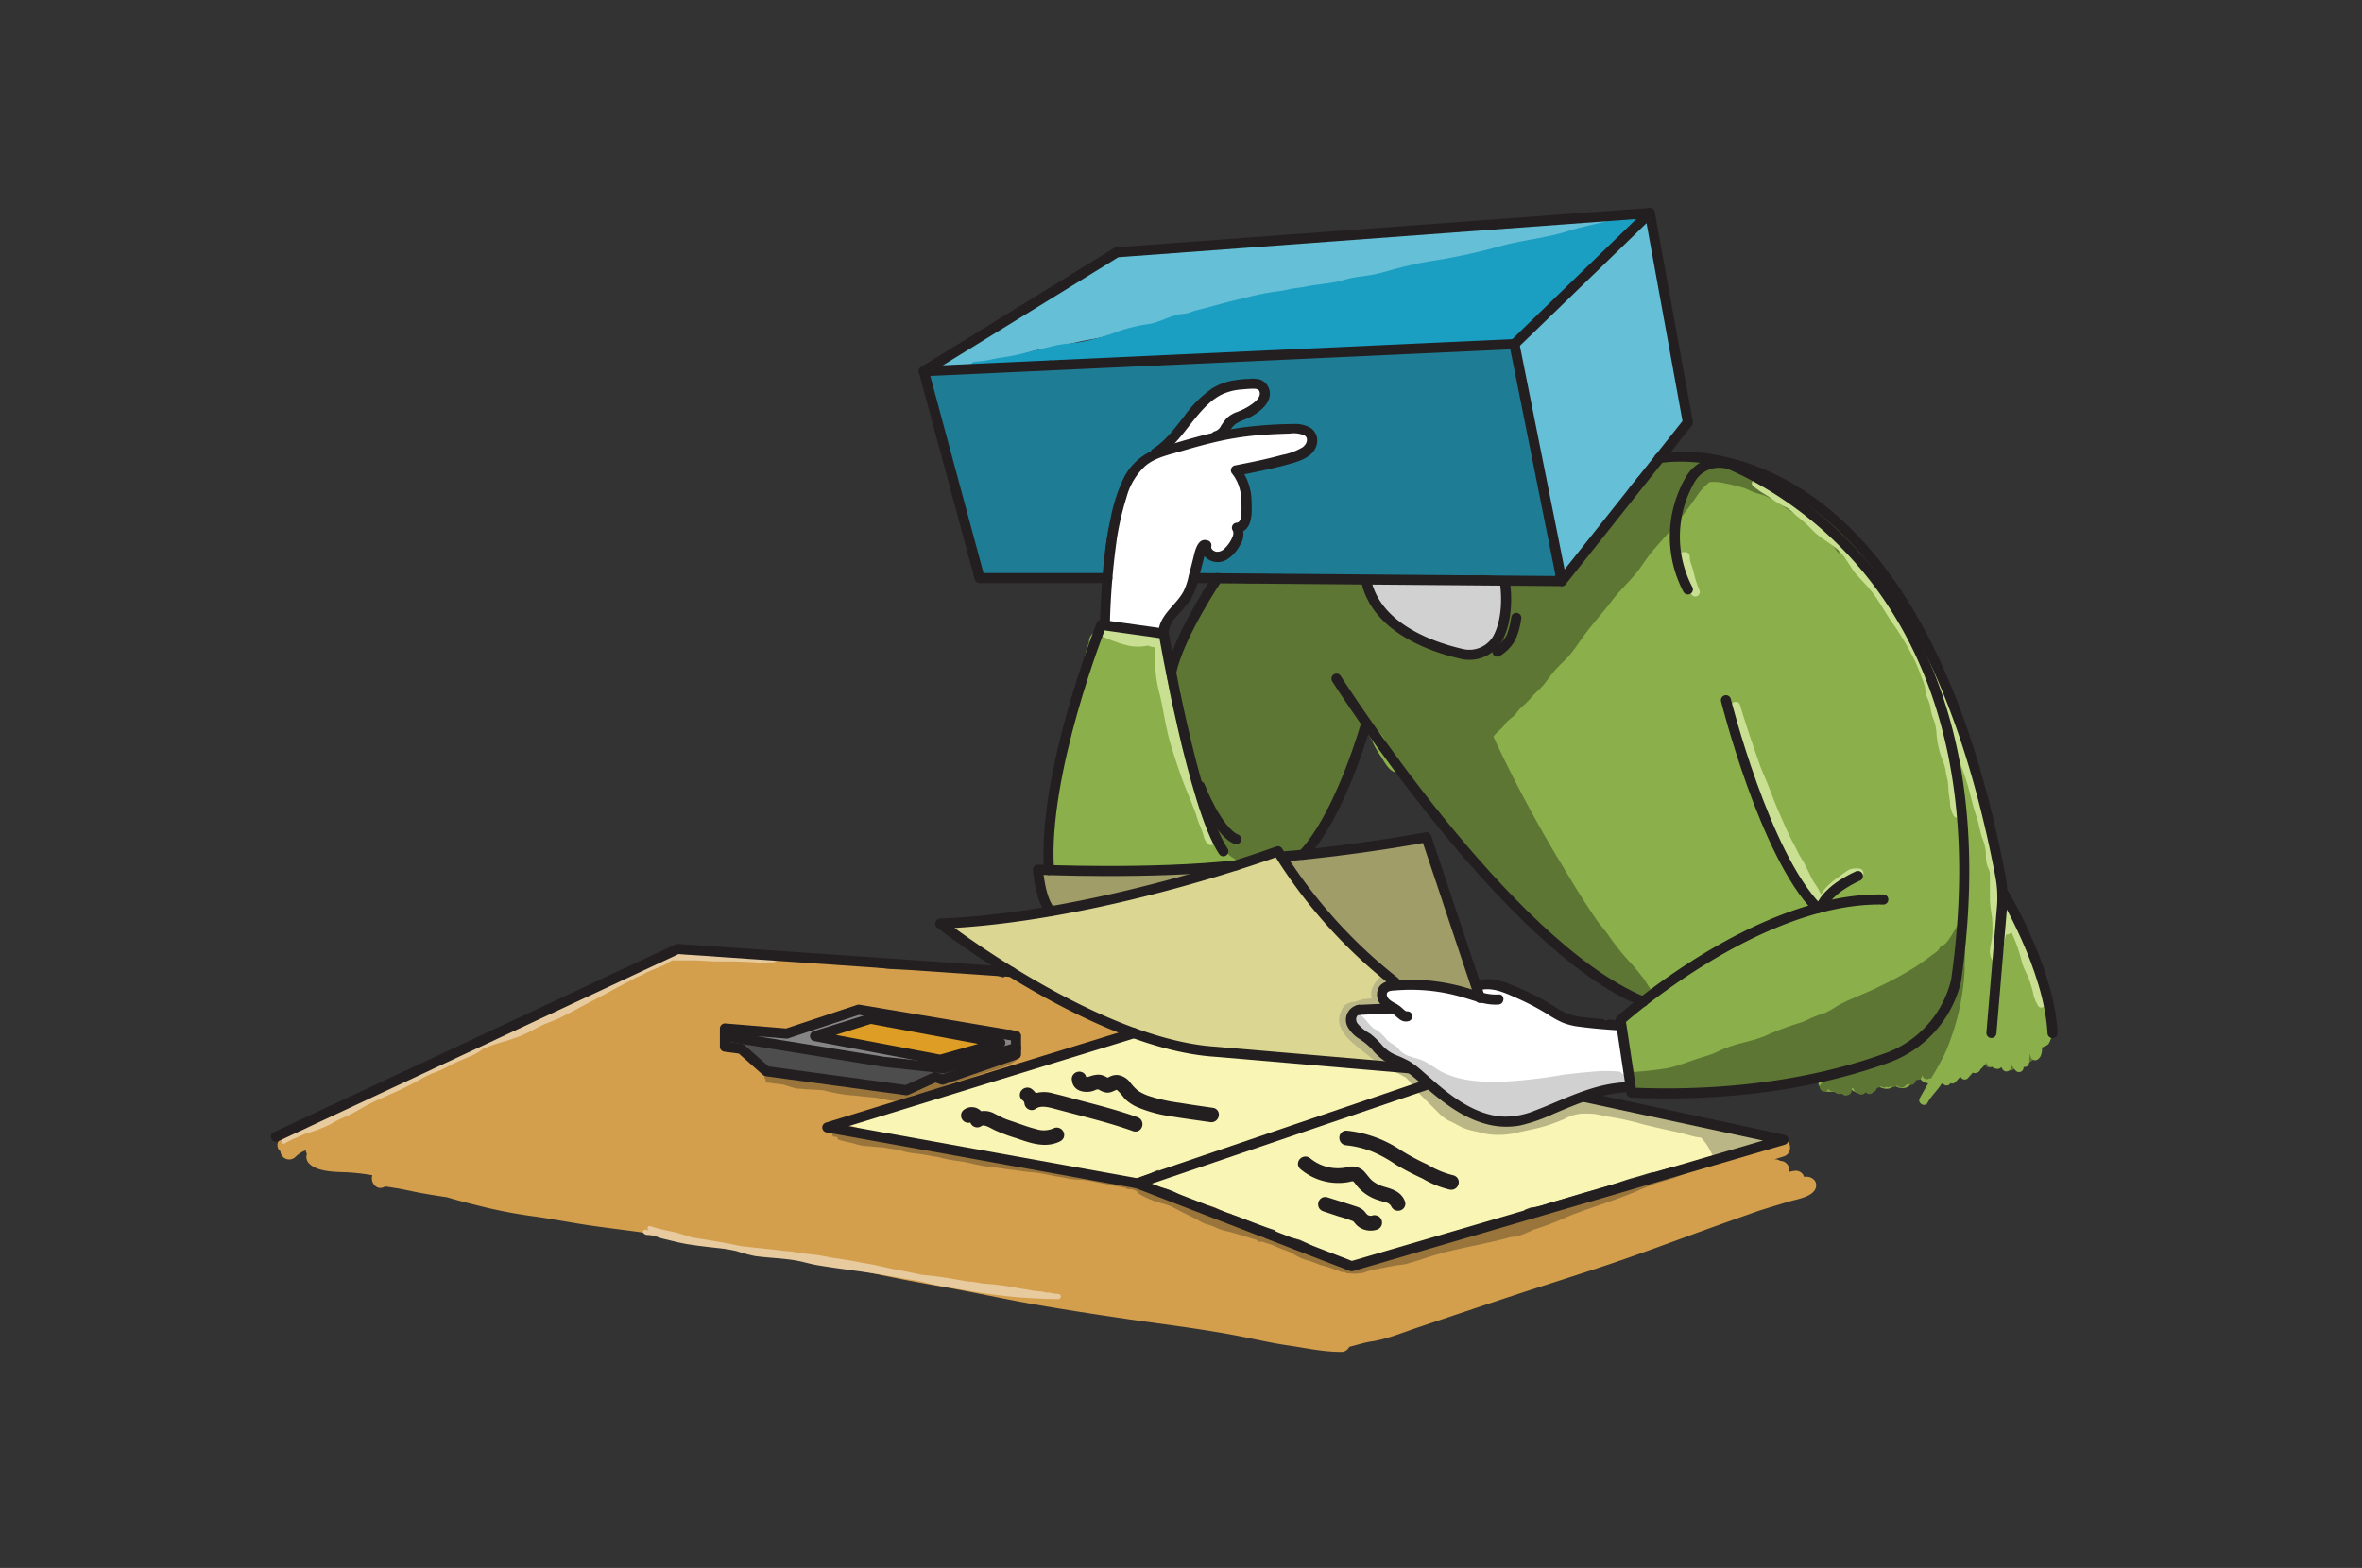 <?xml version="1.0" encoding="UTF-8"?> <svg xmlns="http://www.w3.org/2000/svg" viewBox="0 0 468.35 310.97"><rect x="0" y="0" width="468.35" height="310.97" fill="#333333" stroke="none"/><defs><style>.cls-1{fill:#fff;}.cls-2{fill:#8bb04b;}.cls-3{fill:#5e7634;}.cls-4{fill:#d1d1d1;}.cls-5{fill:#c9e092;}.cls-6{fill:#dbd691;}.cls-7{fill:#a09d68;}.cls-8{fill:#f9f5b5;}.cls-9{fill:#bab685;}.cls-10{fill:#de9e26;}.cls-11{fill:#858585;}.cls-12{fill:#4d4d4d;}.cls-13{fill:#d39f4d;}.cls-14{fill:#99753b;}.cls-15{fill:#e7cb9f;}.cls-16{fill:#1e7d94;}.cls-17{fill:#65bfd6;}.cls-18{fill:#1a9fc3;}.cls-19,.cls-21{fill:none;}.cls-19{stroke:#231f20;stroke-linecap:round;stroke-linejoin:round;stroke-width:2px;}.cls-20{fill:#231f20;}</style></defs><g id="Layer_2" data-name="Layer 2"><g id="Layer_5" data-name="Layer 5"><path class="cls-1" d="M298.45,118.46a5.47,5.47,0,0,0-.48-2.33,3,3,0,0,0-2.74-1.4c-1.26.06-1.89.81-2.78,1.49a2,2,0,0,0-.94-1,3.84,3.84,0,0,0-2.49-.34c-.49.1-.94.35-1.43.41-1.66.21-3.36-.2-5,.1-2.9.53-5.78-.72-8.65-1-2.06-.19-2.77,2.48-1.58,3.78a3.42,3.42,0,0,0,.23.51,6.51,6.51,0,0,0,.6.88,25.08,25.08,0,0,0,2,2.23,6.41,6.41,0,0,0,1.89,1.27,1.81,1.81,0,0,0,1.55,1.64l.21,0a6.22,6.22,0,0,0,1.49.72,13.44,13.44,0,0,0,9.64,4c1.81,0,3.69-.16,5.09-1.39a5.09,5.09,0,0,0,1.66-2,18.8,18.8,0,0,1,.91-1.94A10.17,10.17,0,0,0,298.45,118.46Z"></path><path class="cls-1" d="M257.06,85.1a17.77,17.77,0,0,0-2.62.48c-1,.18-2.05.35-3.07.5-1.8.25-3.67.19-5.48.34L242,86.7a11.21,11.21,0,0,1,1.65-1.83c1.57-1.6,3.34-2.94,5-4.41a2.3,2.3,0,0,0,2.1-1.64,2.26,2.26,0,0,0-1.56-2.74,3.7,3.7,0,0,0-3.1.51,4.72,4.72,0,0,0-1.1-.2,6.11,6.11,0,0,0-3,.85,9,9,0,0,0-2.26,1.46c-.64.6-1.15,1.32-1.83,1.88a14.64,14.64,0,0,0-1.9,1.69c-.59.73-1.07,1.55-1.67,2.23a25.56,25.56,0,0,0-2.12,2.17,7.54,7.54,0,0,0-1.06,2.41,2.24,2.24,0,0,0-.07.44,2.32,2.32,0,0,0-.63-.37c-2.17-.81-4.09,1.71-4.93,3.34a18.33,18.33,0,0,0-1.25,3,2.17,2.17,0,0,0-1,1.31,5,5,0,0,0-.21,1.06c-.2,1.07-.36,2.15-.48,3.23a26.06,26.06,0,0,0-1.09,4.21c-.13.82-.23,1.65-.34,2.47-.31,1.23-.61,2.46-.89,3.68-.58,2.48-1.31,5.61-.44,8.12a3.69,3.69,0,0,0-.4.75,3,3,0,0,0,1,3.5c1.52,1.21,3.53.89,5.3.72.81-.07,1.63,0,2.45-.08h.08c.11.1.21.2.34.3a2.24,2.24,0,0,0,3.28-1.34,8.1,8.1,0,0,1,.85-2.57c.45-.82,1-1.58,1.51-2.36s1-1.63,1.44-2.44a11.29,11.29,0,0,0,1.28-2.34,7.31,7.31,0,0,1,.35-1.09,6.45,6.45,0,0,0,.62-1.36,10.52,10.52,0,0,1,.21-1.12,8,8,0,0,1,.6-1h0a6,6,0,0,0,1.55.39,4.3,4.3,0,0,0,3-.17,4.12,4.12,0,0,0,1.59-1.79,11.49,11.49,0,0,0,1.6-4.53,15.14,15.14,0,0,0-.27-3.48v-.67a20.85,20.85,0,0,0-.32-5.74,13.17,13.17,0,0,0,2.66-.11,20.35,20.35,0,0,1,3.15-.68c1.48,0,2.35-.69,3.61-1.33.42-.21.83-.43,1.23-.67a7.66,7.66,0,0,0,.66-.45c.16-.12,1.05-.62.47-.42C259.94,88.71,259.7,85,257.06,85.1Z"></path><path class="cls-1" d="M297.15,195.44Z"></path><path class="cls-1" d="M322.9,211.88a2.62,2.62,0,0,0-.82-.51c0-.28,0-.57,0-.86a2.26,2.26,0,0,0-.2-.91c.48-1.79.34-3.93-.88-5l-.17-.14a1.7,1.7,0,0,0-.15-.22,3.12,3.12,0,0,0-.5-.52,2.15,2.15,0,0,0-2.61-1.43,16.44,16.44,0,0,1-2.79.39,10.19,10.19,0,0,1-2.5-.4,10.05,10.05,0,0,0-1.73,0c-.64-.17-1.28-.35-1.91-.57h0c-.44-.27-.86-.59-1.23-.81a19.14,19.14,0,0,0-2.51-1.18c-.35-.28-.71-.55-1.09-.81-1.43-1-3.18-2.58-5-2.58a.71.71,0,0,0-.14,0l-.78-.4-.37-.2a1.73,1.73,0,0,1-.35-.27l0,0a5.58,5.58,0,0,0-.6-.49c-1.5-1.1-3.28.39-3.34,2a10,10,0,0,0-2.45.08,2.72,2.72,0,0,0-.69.19l-.22.06-.6-.17c-1-.24-1.38-.22-2.22-.44a9.07,9.07,0,0,0-1.56-.16,4.9,4.9,0,0,1-1.21-.31,10.65,10.65,0,0,0-2.8-.52c-.73,0-1.44.22-2.15.2a6.06,6.06,0,0,1-1.23-.33,4,4,0,0,0-1.75,0c-1.68.3-2.11,2.63-1,3.73a6.23,6.23,0,0,0,1.47,1h-1.37a32.55,32.55,0,0,0-5.41.12,2.24,2.24,0,0,0-1.34,3.28,7.15,7.15,0,0,0,2.45,2c1,.51,1.63,1.33,2.56,1.87a8.37,8.37,0,0,1,1.92,1.7,10,10,0,0,0,2.95,2.17,16.52,16.52,0,0,1,2.92,1.66,32.73,32.73,0,0,0,2.87,2.22,62.92,62.92,0,0,1,5.92,3.76,9.55,9.55,0,0,0,2.91,1.77,29.69,29.69,0,0,0,4,.92,10.13,10.13,0,0,0,3.64.13,26.25,26.25,0,0,0,3.63-1.13c.29-.09.59-.21.88-.32a2.42,2.42,0,0,0,.63.1,3,3,0,0,0,2.25-1,5.46,5.46,0,0,0,1.07-.4,16,16,0,0,1,1.47-.65,31.21,31.21,0,0,1,3.18-.9,14.67,14.67,0,0,1,3.51-.81,6.18,6.18,0,0,0,3.12-1.07l.23,0c.18,0,.35,0,.53,0a2.28,2.28,0,0,0,1.58-.65,1.62,1.62,0,0,0,.46-.72,1.6,1.6,0,0,0,.19-.86A2.22,2.22,0,0,0,322.9,211.88Z"></path><path class="cls-2" d="M405,197.77l-.06-.1c-.15-.69-.2-1.39-.37-2.08a9.72,9.72,0,0,0-1.14-2.47c-.75-1.3-.85-2.89-1.43-4.27a28.89,28.89,0,0,0-2.46-4.71,2.27,2.27,0,0,0-1.06-.86q-.58-1.29-1.26-2.55a2,2,0,0,0-.86-.88c-.1-.65-.23-1.29-.34-1.93-.41-2.28-.76-4.58-1.15-6.86s-1.14-4.41-1.55-6.66c-.18-.94-.56-1.8-.74-2.73-.24-1.16-.45-2.24-.77-3.38-.28-1-.43-2-.74-2.94a10.18,10.18,0,0,1-.29-1.33,12,12,0,0,0-.58-1.55c-.15-.42-.14-.88-.26-1.31s-.42-.91-.61-1.37a23.32,23.32,0,0,0-1.27-3.11c-.11-.17-.22-.34-.32-.51-.11-.86-.17-1.72-.33-2.57A33.13,33.13,0,0,0,383.4,134c-1.13-1.83-1.27-4-2.28-5.82s-2.16-3.53-3.1-5.38c-.48-.93-.81-1.93-1.32-2.85a31.62,31.62,0,0,0-1.91-3,13.58,13.58,0,0,0-3.08-3.11,18.53,18.53,0,0,1-1.38-2c-.22-.37-.3-.81-.54-1.18a5.47,5.47,0,0,0-1-1.12,11.21,11.21,0,0,1-1.54-1.54,48,48,0,0,0-3.9-4.29,14,14,0,0,0-1.25-1.18,6,6,0,0,0-.48-.54A16.88,16.88,0,0,0,355,98.29a5,5,0,0,0-1.25-.18,7.77,7.77,0,0,0-3.6-1.25c-.46,0-.91,0-1.36,0h-.05c-.56-.38-1.13-.74-1.71-1.07l-.14-.09a1.23,1.23,0,0,0-.4-.19c-.28-.15-.54-.3-.82-.43l-.55-.23c-.72-.62-1.43-1.24-2.16-1.85a2.46,2.46,0,0,0-1.6-.62,2.8,2.8,0,0,0-2.12-.64,2.92,2.92,0,0,0-1.39.54,1.91,1.91,0,0,0-.59-.53,5,5,0,0,0-1.68-.51,3.68,3.68,0,0,0-3.38.61,2.39,2.39,0,0,0-3.36.6c-1.49,2-3.35,3.69-4.86,5.68-.6.8-1.31,1.41-2,2.15-.9,1-1.66,2.13-2.5,3.18a35,35,0,0,0-2.24,2.76,11.6,11.6,0,0,1-.68,1.25c-.34.41-.85.71-1.22,1.09-1.63,1.67-3,3.57-4.54,5.29a9,9,0,0,1-2.33,2.08c-1.07.52-2.43.41-3.57.75l-.09,0-.1,0a4.73,4.73,0,0,0-1.07-.22c-.45,0-.52,0-.78-.11-1.27-.55-2.3-1.24-3.68-.42a3.1,3.1,0,0,0-1.15,3.4,19.42,19.42,0,0,1,.55,2.6,6.88,6.88,0,0,1-1,2.71,10.43,10.43,0,0,0-.57,1.33c-.08.26-.11.53-.19.79a.81.81,0,0,1,0,.11,4.62,4.62,0,0,0-.37.5,14.91,14.91,0,0,1-.79,1.35,7.24,7.24,0,0,1-1.2,1.15,10.08,10.08,0,0,1-1.55,1.06l-.64.23a4.94,4.94,0,0,0-1.33,0,11.29,11.29,0,0,0-1.83-.22A5.81,5.81,0,0,1,288,131c-.64-.14-1.3-.64-1.94-.85a22.3,22.3,0,0,1-3.26-1.19c-1.13-.57-2-1.63-3.24-1.87a2.56,2.56,0,0,0-.47,0,7,7,0,0,0-2.14-2.47,26.84,26.84,0,0,1-3.64-2.65,6.24,6.24,0,0,1-1.85-3A4.46,4.46,0,0,0,268,116a7.86,7.86,0,0,0-2.25-.38c-.74,0-1.45.25-2.17.34-1.26.16-2.52.07-3.78.16l-.12-.06a3.68,3.68,0,0,0-2.41-1.2c-1.94-.14-3.87.9-5.8,1.1a17.74,17.74,0,0,1-5.95-.26c-1-.26-1.79-.76-2.91-.48a4.19,4.19,0,0,0-2.39,1.91c-.49.69-1.12,1.27-1.61,2a23.06,23.06,0,0,0-1.54,3c-.52,1-1.13,2-1.61,3.11s-.78,2.16-1.21,3.23c-.88,2.18-2.13,4.17-2.75,6.46a1,1,0,0,0-.05.16l-.42-2c0-.19-.1-.37-.15-.55a3,3,0,0,0,.29-.6,3.87,3.87,0,0,0,0-1.79c0-.14,0-.29,0-.43a.13.13,0,0,0,0-.06v-.92a2.34,2.34,0,0,0-.65-1.58,1.85,1.85,0,0,0-.72-.46,1.82,1.82,0,0,0-.3-.11h0a2.5,2.5,0,0,0-1.73-.23h0a9.4,9.4,0,0,0-3.12-1.26,11.72,11.72,0,0,0-3.95-.26c-.35.06-.69.15-1,.23-.17,0-.38.07-.55.13a2.34,2.34,0,0,0-3.23,2.28,12.6,12.6,0,0,0-.75,2.53c-.35,1.75-.62,3.53-.94,5.29a11.74,11.74,0,0,1-.68,1.88c-.28.8-.47,1.63-.7,2.44a42.66,42.66,0,0,0-1.15,4.41c-.13.76-.27,1.54-.46,2.29s-.49,1.29-.66,2c-.4,1.6-.43,3.3-.94,4.86a56,56,0,0,0-1.8,9.56c-.23,1.58-.2,3.14-.43,4.71a7.66,7.66,0,0,0,.5,4.77c1.53,2.94,4.79,1.92,7.41,1.94.86,0,1.68-.19,2.53-.22a11.25,11.25,0,0,1,1.79.33,6.21,6.21,0,0,0,2.54,0,12.82,12.82,0,0,1,1.91-.6c1.69-.19,3.37-.29,5.06-.55a41.54,41.54,0,0,1,4.72-.66c.85,0,1.64.25,2.53.14a19.85,19.85,0,0,1,2.25-.44,17.58,17.58,0,0,1,2,.39,13.42,13.42,0,0,0,2.61.16c1.93-.12,3.22-1.3,4.79-2.26.26-.16.53-.3.8-.44a2.14,2.14,0,0,0,1.64.75,4.22,4.22,0,0,0,2.22-.67,2.69,2.69,0,0,0,1,.68c1.93.71,4.06-.91,5.54-2a10.9,10.9,0,0,0,3.46-5.07c.7-1.89,1.8-3.56,2.55-5.43.38-1,.71-1.92,1-2.9a17,17,0,0,1,.92-2.63,7.24,7.24,0,0,0,1.16-2.44,15.39,15.39,0,0,1,.69-2.85,11.26,11.26,0,0,0,.95-4.18c.35.59.71,1.18,1.06,1.78a24.67,24.67,0,0,1,1.35,2.6,17.52,17.52,0,0,0,1.41,2.36c.92,1.42,1.82,3.46,3.88,3.28l.29,0a7.08,7.08,0,0,1,.8,1.24,8.18,8.18,0,0,0,1.48,2.54c.21.21.48.38.67.6a7.33,7.33,0,0,1,.38.74,10.1,10.1,0,0,0,1.77,1.92l.76.76c.41.66.81,1.32,1.17,2a7.78,7.78,0,0,0,.83,1.38,9.18,9.18,0,0,0,1.26,1.06,20.15,20.15,0,0,1,2.35,2.36l.05.07.28.49a10.53,10.53,0,0,0,1.13,1.34c.14.19.29.38.43.58a14.19,14.19,0,0,0,1.45,2c1.29,1.35,2.78,2.52,4.1,3.85.56.55,1.18,1.08,1.7,1.67a16.3,16.3,0,0,1,1.16,1.9,12.28,12.28,0,0,0,3.52,3.48c.4.27.75.6,1.14.88a16.8,16.8,0,0,0,2.42,2.19c2.38,2.59,5.55,4.22,8.21,6.49a11.06,11.06,0,0,0,2.49,1.44,15.62,15.62,0,0,1,2.41,1.7,15.7,15.7,0,0,0,1.75,1.11c.34.31.7.63,1.06.93l.26.23h0c.15.11.29.24.44.36a2,2,0,0,0,.74.35l.14.21a.41.41,0,0,1,.05.09c-.3.48-.56,1-.83,1.53-.36.72-.79,1-1.23,1.75A5.17,5.17,0,0,0,322,206a6.23,6.23,0,0,0,.39,1.2,2,2,0,0,0,.12.75,1.55,1.55,0,0,0,.07.23c-.1-.21.06.09.05.42s0,.54-.05.81a10.4,10.4,0,0,0,.07,2.3c.11.68.33,1.21.38,1.89a6.65,6.65,0,0,0,.51,1.92,1.57,1.57,0,0,0,.05.3,2.39,2.39,0,0,0,1.9,1.65,1.66,1.66,0,0,0,.9-.1l.06,0a8.09,8.09,0,0,1,2-.58,9.84,9.84,0,0,1,2,.17c.73.08,1.45.05,2.17.16a9.45,9.45,0,0,0,3.18-.19,23.12,23.12,0,0,1,4-.38,13,13,0,0,0,2.25-.21,11.89,11.89,0,0,1,2.46,0,18.41,18.41,0,0,0,4.12-.35c.66-.14,1.28-.42,1.95-.52a26.23,26.23,0,0,1,2.66,0,17.5,17.5,0,0,0,2.31-.47,13.64,13.64,0,0,1,1.43,0c.7,0,1.36-.23,2.05-.25q.76,0,1.53-.09a.37.37,0,0,1,0,.11l0,.17a2.18,2.18,0,0,0,1.56,1.56l.21,0a2.69,2.69,0,0,0,1,0c.12,0,.17,0,.07,0a2.89,2.89,0,0,0,1.09-.16,3.65,3.65,0,0,0,.71-.29c.34,0,.7,0,1,0a2.69,2.69,0,0,0,.73-.18l.17.22a2.28,2.28,0,0,0,2.71.35,3.65,3.65,0,0,0,.45-.32,2.34,2.34,0,0,0,1.85-1,2.18,2.18,0,0,0,.21.22c.92.71,2.55.95,3.31-.14a2.24,2.24,0,0,0,3.78-1.34,2.7,2.7,0,0,0,.82-.26,1.46,1.46,0,0,0,.29,0,2.25,2.25,0,0,0,2.61,1.19,2.52,2.52,0,0,0,2.68-.59,2.09,2.09,0,0,0,2.19-2.56,2.27,2.27,0,0,0,1.05-.83,2.39,2.39,0,0,0,1-.48,1.9,1.9,0,0,0,1.13-.15,3.8,3.8,0,0,0,.94.61,2.63,2.63,0,0,0,2.66-.29c.06.05.1.12.16.17a2.22,2.22,0,0,0,2.91.13,2.45,2.45,0,0,0,1.51-.11h0c1.55,1.75,4.22-.12,3.73-2.17,0-.13-.06-.26-.1-.38a2.67,2.67,0,0,0,.91-.45,2.2,2.2,0,0,0,2.1-.56,3.22,3.22,0,0,0,.73-3C407.21,202.05,405.83,199.45,405,197.77ZM234.16,148.58c-.12-.35-.24-.71-.33-1.08s-.15-.6-.22-.89a.46.46,0,0,1,.07-.07c.19.66.39,1.33.59,2Zm41.79-5,.22,0a2.44,2.44,0,0,0,.24-.1,3.66,3.66,0,0,0,.21,1C276.39,144.14,276.16,143.86,276,143.58Zm111.52,42c0-.26,0-.51,0-.77a1.76,1.76,0,0,0,.09-1c.06-.46.12-.93.16-1.4a2.75,2.75,0,0,0,.57.12c0,.59,0,1.18,0,1.78,0,1.29.11,2.64,0,3.93s-.3,2.48-.37,3.74c0,.64,0,1.35-.12,2a4.59,4.59,0,0,1-.2.75,2.45,2.45,0,0,0-.64.18.14.14,0,0,0,0-.07,19.21,19.21,0,0,0,.15-2.4c.06-.77.2-1.54.19-2.32a9.63,9.63,0,0,1,.13-1.78A12.4,12.4,0,0,0,387.47,185.6Zm-41.18,20.88c-.09-.15-.18-.3-.28-.45a13.27,13.27,0,0,0-1.12-3.76c-.42-.73-1.75-.46-1.67.45a.06.06,0,0,1,0,0,.86.86,0,0,0-1.05-.13,14.33,14.33,0,0,0-.82-1.61.91.91,0,0,0-1.55,0,3.16,3.16,0,0,0-.32,2.15.81.81,0,0,0-.27.11.92.92,0,0,0-1.39.18,1.42,1.42,0,0,0-.14,1.13,1.16,1.16,0,0,0-.5.29c-.1-.21-.2-.43-.32-.64-.4-.74-1.75-.45-1.66.45,0,.1,0,.19,0,.29a.84.84,0,0,0-.51.14.89.89,0,0,0-1.53-.27c0-.12,0-.23-.08-.35a.9.9,0,0,0-1.66-.15,1,1,0,0,0-1.16.52.91.91,0,0,0-1.47.67,5.49,5.49,0,0,0,0,.81.92.92,0,0,0-.66.75.87.87,0,0,0-1.64.1,1,1,0,0,0-1,1.12v0a5.42,5.42,0,0,0-1.67.46s0,.07,0,.1a.85.85,0,0,0-1,1.06c0,.14.08.28.11.41s0,0,0,.05a5.39,5.39,0,0,0,.95,4.51l.15.12a9,9,0,0,0,.25.89.9.9,0,0,0,1.59.25.82.82,0,0,0,.47-.56c0-.11,0-.22.05-.32a.66.66,0,0,0,.2,0c.12.34.24.69.37,1a.91.91,0,0,0,1.31.54,1.11,1.11,0,0,0,.56-.74.84.84,0,0,0,.64-.64.92.92,0,0,0,1.38-.48,1,1,0,0,1,0-.17,1,1,0,0,0,.82,0,.92.92,0,0,0,1.26-.26.91.91,0,0,0,1.33-.26c.1.19.19.39.3.58a.81.81,0,0,0,.93.4l.1.24a.9.9,0,0,0,1.41.18,1.89,1.89,0,0,0,.27-.38.92.92,0,0,0,1.33.06,2.37,2.37,0,0,0,.49-1.08.83.83,0,0,0,.69-.62l.06-.28a.83.83,0,0,0,1-.41l0-.07a5.32,5.32,0,0,0,.83.81.9.9,0,0,0,1.22-.32c0-.08.05-.15.08-.22.09.19.17.39.27.59a.77.77,0,0,0,.23.27c.16.37.32.75.49,1.11.48,1,1.81.25,1.64-.69a23.48,23.48,0,0,0-.79-3,1.74,1.74,0,0,0,1.18.4.88.88,0,0,0,.32-.07c.47.58,1.48.06,1.53-.65A8.32,8.32,0,0,0,346.29,206.48Z"></path><path class="cls-3" d="M406.55,203.94a.5.5,0,0,0,0-.12,7.29,7.29,0,0,0-.78-3.72.78.78,0,0,0-.3-.32c0-.14-.07-.29-.09-.44a14.06,14.06,0,0,0-.47-2.56,29.74,29.74,0,0,1-1.36-4.73,13.09,13.09,0,0,0-1.54-4.17c-.74-1.17-.91-2.61-1.6-3.8a16.39,16.39,0,0,1-1-1.65,4.19,4.19,0,0,0-.63-1.13c-.74-.94-1.86-1.84-2.2-3.05a9.39,9.39,0,0,0,.06-3.62c-.39-2-.95-4-1.38-6s-1.1-3.72-1.48-5.63-.58-3.68-1.12-5.48a90.06,90.06,0,0,0-3.1-9.32.82.82,0,0,0,.16-.47,3.2,3.2,0,0,0-.09-.83c-.41-3.59-2.4-6.79-3.7-10.11A37.26,37.26,0,0,0,383.4,132l-.4-.69c-.44-1.16-.87-2.31-1.36-3.44a.72.72,0,0,0-.63-.44c-.11-.17-.23-.33-.35-.49l-.07-.11h0l-.14-.19a.87.87,0,0,0-1.39.19c0-.11-.07-.22-.1-.33a4.79,4.79,0,0,0-.9-2.08.69.69,0,0,0-.68-.27c0-.06-.07-.12-.11-.17-.26-.42-.51-.84-.76-1.27s-.37-.72-.56-1.08c-.31-.63-.62-1.25-.92-1.89a1,1,0,0,0,.32-.88,4.94,4.94,0,0,0-1.08-2,1,1,0,0,0,.15-1,11.7,11.7,0,0,0-3.23-4.32c-.33-.58-.65-1.14-1-1.69a2.82,2.82,0,0,0-.44-.62.75.75,0,0,0-.83-.24.6.6,0,0,1-.08-.08l-.08-.12c-.42-.45-.86-.87-1.3-1.28-.2-.3-.41-.59-.62-.89a6.23,6.23,0,0,0-1.6-1.79.73.73,0,0,0-.75-.07c-.17-.26-.35-.5-.51-.76a.83.83,0,0,0-.89-.4l-.12-.1c-.57-.47-1.12-1-1.68-1.43a.66.66,0,0,0-.1-.51,10.53,10.53,0,0,0-2.72-2.43.72.72,0,0,0-.64-.11l-.42-.45c-.63-.67-1.39-.82-2.08-1.37a1,1,0,0,0-1.28.08l-.22-.11a3.76,3.76,0,0,0-.7-.33.76.76,0,0,0-.56,0,.9.9,0,0,0-.55-.49c-.46-.16-1-.34-1.51-.49a1,1,0,0,0-.33-.22l-1.05-.33s0,0,0,0a3.33,3.33,0,0,0-2.46-1.08.78.78,0,0,0-.63-.69l-.35-.07a5.69,5.69,0,0,0-2-.39l-.08,0a7.82,7.82,0,0,0-1.75-.47,3.72,3.72,0,0,0-1.72-.52.83.83,0,0,0-.53.2,1,1,0,0,0-.63.07h-.1l-.12,0a1.77,1.77,0,0,0,.16-.22c.51-.76-.42-1.56-1.14-1.25a.94.94,0,0,0-.44-.29c-1.7-.52-3.43.36-5.13.44a9,9,0,0,0-1.16.19,3.1,3.1,0,0,1-1.13-.08,2.08,2.08,0,0,0-1.63.54,5.49,5.49,0,0,0-1,1.52,17.13,17.13,0,0,1-1.64,2.07c-1.12,1.41-2,3-3.2,4.31s-2.4,2.66-3.56,4-2.2,2.66-3.35,3.94-1.93,2.83-3.23,3.87a9.5,9.5,0,0,0-2.7,3.77l-.14-.07a.92.92,0,0,0-.75.15,1.09,1.09,0,0,0-.65.18,8.3,8.3,0,0,0-1.73.35,8.4,8.4,0,0,1-2.5.09c-1-.11-2.62-.52-3.56.16a.88.88,0,0,0-1.31.76c0,1.11.07,2.22,0,3.33s-.41,2.17-.45,3.26a2.34,2.34,0,0,1-.1,1.09,5.61,5.61,0,0,0-.56,1c-.09.28-.13.58-.2.87s-.24.5-.07.46a.87.87,0,0,0-.62.9,18.72,18.72,0,0,0-3,.22,19.68,19.68,0,0,1-3.67.29c-1.25,0-2.5.21-3.75.23-1,0-2.08.1-3.12.17a1.56,1.56,0,0,0-1.32-.88,1.67,1.67,0,0,0-1.18-.65,8.82,8.82,0,0,1-.92-.22.81.81,0,0,0-.41-.58c-.42-.22-.86-.41-1.29-.6l-.18-.16a.69.69,0,0,0,0-.35c-.47-1.38-2.49-3.49-4.08-3.37a6.36,6.36,0,0,0-.81-1.89,8.2,8.2,0,0,0-.18-1,3,3,0,0,0-2-2.32.89.89,0,0,0-.8-1.24l-1,0a.83.83,0,0,0-.6-.25,12.77,12.77,0,0,0-2.9.13c-2.08-.09-4.15-.18-6.24-.14-1.33,0-2.66,0-4,.11-1-1.13-3-.41-4.28-.11-.83.2-1.68.39-2.53.57h-1.11a31.56,31.56,0,0,1-3.5-.29,3.57,3.57,0,0,0-.56,0,.89.89,0,0,0-.76-.45,3.54,3.54,0,0,0-2.72,2.6,1.23,1.23,0,0,0,.1.61,54.21,54.21,0,0,0-3.48,5.12c-.74,1.28-1.19,2.71-1.89,4a5,5,0,0,0-.82,3.5,3,3,0,0,1-.42,0,.9.9,0,0,0-.45,1.66,1.83,1.83,0,0,0,.24.13.48.48,0,0,0,0,.17A3.24,3.24,0,0,0,233,136a.86.86,0,0,0,.59.41,1,1,0,0,0,.48.53c0,.17-.09.36-.13.55a.84.84,0,0,0-.48.56,8.68,8.68,0,0,0,1.82,6.94c0,.2,0,.39.06.59a8.34,8.34,0,0,0,.52,2.23c-.61,1.38.32,3.13,1,4.33a1.06,1.06,0,0,0,.19.23c0,.15.09.3.14.44a.93.93,0,0,0,.23.35,2.37,2.37,0,0,0,.35,1c.09.72.2,1.43.3,2.17a3.51,3.51,0,0,0,.69,2.11,5.32,5.32,0,0,0,.56,1.61.84.84,0,0,0,1.51-.07c.24.44.48.89.74,1.32v0a3.74,3.74,0,0,0,1,1.74.06.06,0,0,1,0,0c-.62-.16-1.42.34-1.13,1.07,0,.05,0,.11.05.16a1,1,0,0,0-.08,1.29,7.91,7.91,0,0,1,.67,1,6.16,6.16,0,0,0,.84,2.08,4.72,4.72,0,0,0,1.54,1.48,5.6,5.6,0,0,0,3.51,1,2.56,2.56,0,0,0,1.51-.63,2.84,2.84,0,0,1,1-.7c.41-.15.83-.22,1.24-.4l.61-.25a4.57,4.57,0,0,0,.74,0,1,1,0,0,0,.69-.34,1.59,1.59,0,0,0,.77.52.86.86,0,0,0,.92-.29,3.35,3.35,0,0,0,.44.07,8,8,0,0,0,1.38-.18c.87-.09,1.53,0,2.16-.71s1-1.59,1.55-2.33a32,32,0,0,0,1.84-3.41c1.17-2.24,2.35-4.43,3.37-6.74q.74-1.65,1.38-3.33a17.5,17.5,0,0,0,1.25-2.9,1,1,0,0,0-.1-.61l.21-.45c.86-1.67,2.21-3.9,1.53-5.85a1,1,0,0,0-.24-.38v0a.73.73,0,0,0-.35-.94,1.37,1.37,0,0,0,.16-.18,57.47,57.47,0,0,0,3.67,4.43l.4.41c.07.14.14.28.22.41s.14.31.22.46a.75.75,0,0,0-.15,1,96.58,96.58,0,0,0,6.58,8.75c.61.77,1.24,1.52,1.87,2.27.42.57.93,1.1,1.35,1.59a.74.74,0,0,0-.07,1,68.37,68.37,0,0,0,5.58,7c1,1.07,2.23,2,3.12,3.15a2.42,2.42,0,0,0,1.92,1.18,37.33,37.33,0,0,0,3.69,3.53.82.82,0,0,0,.23.44c.54.52,1.07,1.06,1.6,1.59l0,.05a5.11,5.11,0,0,0,1,1.41,1,1,0,0,0,.23.72c1.52,1.76,3.11,3.46,4.73,5.13a.79.79,0,0,0,1.24,0c.54.52,1.08,1,1.65,1.56a.93.93,0,0,0,.54.24.86.86,0,0,0,.41.68,25.48,25.48,0,0,1,4.47,3.31c.8.81,1.65,1.84,2.88,1.88a.74.74,0,0,0,.34-.06l.07.05a56.2,56.2,0,0,0,4.46,3.68.74.74,0,0,0,.72.08c.3.27.62.52.92.74a.71.71,0,0,0,.68.12.66.66,0,0,0,.38.14c.46.47,1.37.44,1.54-.2a.9.9,0,0,0,1-1.45c-.74-.78-1.2-1.81-1.88-2.65s-1.41-1.78-2.18-2.61a47.45,47.45,0,0,1-4.25-5.24c-.68-1-1.44-1.93-2.21-2.86-2.5-3.55-4.77-7.26-7-11a264.68,264.68,0,0,1-13.4-24.88c-.16-.35-.31-.71-.47-1.06.68-.92,1.65-1.5,2.3-2.46s1.64-1.34,2.31-2.26A6.72,6.72,0,0,1,302,140a12.45,12.45,0,0,0,1.53-1.55c.85-1,1.84-1.76,2.65-2.76s1.56-2.14,2.47-3.11,1.83-1.77,2.66-2.75,1.75-2.34,2.59-3.52c1.79-2.51,3.9-4.74,5.75-7.2,1.7-2.25,3.87-4.11,5.52-6.4.8-1.11,1.54-2.26,2.42-3.32s2.05-2.32,3.06-3.49a83.89,83.89,0,0,0,5.74-7.42,12.28,12.28,0,0,1,2.6-2.87,9.36,9.36,0,0,1,2.9.22,39.81,39.81,0,0,1,4.07,1c.61.24,1.19.56,1.81.8s1.27.36,1.89.58c2.56.93,4.67,2.88,7,4.18a14.8,14.8,0,0,1,2,1.38c.84.78,1.76,1.46,2.57,2.27.42.42.87.76,1.33,1.14A12.76,12.76,0,0,1,364,109a30.14,30.14,0,0,1,2.39,3.33c.74,1.22,1.63,2.23,2.47,3.37,1.77,2.4,3,5.22,4.53,7.74a42.1,42.1,0,0,1,3.74,8.09c.49,1.37.84,2.78,1.3,4.17s1.14,2.61,1.58,4c1,3.06,1.77,6.19,2.74,9.26a61.4,61.4,0,0,1,2.18,9,56.9,56.9,0,0,1,.56,9.5,46.31,46.31,0,0,1-.12,5.27,36,36,0,0,1-.6,4.86c-.25.94-.64,1.84-.95,2.76a9.42,9.42,0,0,1-.81,2.23c-.58.89-1.48,1.48-1.49,2.62-.27.31-.54.62-.79,1a32.19,32.19,0,0,1-3,3.09,27,27,0,0,1-2.91,2.54,23.1,23.1,0,0,1-3,2.46,41.48,41.48,0,0,1-7.17,3.12c-2.57.81-5,1.92-7.64,2.59-1.12.28-2.16.79-3.26,1.12-1.39.42-2.69.93-4.12,1.23-2.68.54-5.32,1.22-8,1.84-.72.16-1.35.53-2.05.76s-1.47.33-2.19.57a39.57,39.57,0,0,1-4.56,1.3c-1.52.32-3,.6-4.5.8a29.26,29.26,0,0,0-4.62,1.28.91.91,0,0,0-.4,1.47c0,.12,0,.25,0,.37a.69.69,0,0,0,0,.32,2.8,2.8,0,0,0,.06.28,20.41,20.41,0,0,1,.41,3.29.88.88,0,0,0,.21.55,1,1,0,0,0,.22.25.62.62,0,0,0,.14.18,2.27,2.27,0,0,0,1.74,1.12,5,5,0,0,0,1.63-.25,3.41,3.41,0,0,1,.46-.1,1.63,1.63,0,0,1,.31,0h.07a1,1,0,0,0,1,.38c.42-.07.8-.25,1.23-.28s1,0,1.53,0c1.18,0,2.36,0,3.54,0,1,0,1.87.31,2.84.35s1.92-.25,2.89-.28,1.72-.31,2.64-.3a8.63,8.63,0,0,0,3-.3c.93-.3,1.89-.55,2.84-.8a15,15,0,0,1,3.14-.21,17.12,17.12,0,0,0,2.84-.62c1.07-.24,2.12-.37,3.16-.7s1.81-.64,2.74-.87c1.12-.28,2.26-.39,3.36-.74s2.05-.75,3.09-1.05,2.18-.5,3.25-.9,1.8-.76,2.69-1.18a27.09,27.09,0,0,0,2.85-1.3q.4-.26.81-.54a7.26,7.26,0,0,0,1.07-.56h.11a10,10,0,0,0,3-1.54l.37-.22,0,0a8.43,8.43,0,0,1-.75,1.15.9.9,0,0,0-.43.45,2.31,2.31,0,0,1-.24.2c-.56.41-1.19.7-1.78,1.07a15.88,15.88,0,0,1-2.09,1.26c-.65.28-1.34.48-2,.77-.8.34-1.45.89-2.22,1.27a11.89,11.89,0,0,1-2.25.75,17.08,17.08,0,0,1-5,.68c-1.39,0-2.61.75-4,.81a.9.9,0,0,0-.52,1.61,1.55,1.55,0,0,1-.19.24c-.8.83.46,2.1,1.26,1.27a2.43,2.43,0,0,0,.2-.25h0a.8.8,0,0,0,1,.38,1.52,1.52,0,0,0,1.52.57.41.41,0,0,0,.15-.07.94.94,0,0,0,1,.37c.84-.13,1-.75,1-1.43l.22-.07a4.1,4.1,0,0,0,.34.7.93.93,0,0,0,.7.41.92.92,0,0,0,1.05.12,1.8,1.8,0,0,0,.45-.35l.07.1a.9.9,0,0,0,1.35-.12.88.88,0,0,0,.59-.41,2.27,2.27,0,0,0,.19-.43,1,1,0,0,0,.74-.32,1.48,1.48,0,0,0,.67.24.71.71,0,0,0,.5-.15.74.74,0,0,0,.87-.1l.09.06a.89.89,0,0,0,1.12-.21l.25.24a1,1,0,0,0,1.45-.27.84.84,0,0,0,.46-.35.89.89,0,0,0,1.24,0,1.8,1.8,0,0,0,.38-.72,1,1,0,0,0,1.14-.62c0-.11,0-.21.07-.31a1,1,0,0,0,.05.16.94.94,0,0,0,1.51.39.82.82,0,0,0,1.19,0,.77.77,0,0,0,.93.09c0,.11.07.21.12.32a.9.9,0,0,0,1.54,0,3.65,3.65,0,0,0,.29-1.19c.1.21.19.41.31.61a1.92,1.92,0,0,0,2.39-.73.77.77,0,0,0,.55-.6,4.12,4.12,0,0,0,.11-1.22,1.92,1.92,0,0,0,.35.18.9.9,0,0,0,1.13-.86c0-.17-.05-.34-.07-.51a3.34,3.34,0,0,0,.64.6.69.69,0,0,0,.63.12c.05.09.08.17.13.26a.76.76,0,0,0,.74.44,1.83,1.83,0,0,0,.13.16.89.89,0,0,0,1.46-.32,1,1,0,0,0,.87-1.07,1,1,0,0,0,1,0c.25.6.5,1.2.78,1.79a.9.9,0,0,0,1.63-.22,3.74,3.74,0,0,0,0-1.38c.58.46,1.53-.17,1.39-1v0a2.54,2.54,0,0,0,1.29,1.18c.7.25,1.21-.49,1.1-1.1s-.25-1.23-.39-1.84c.56.39,1.51.22,1.4-.64a2,2,0,0,0,0-.24h0v0c0-.19-.06-.38-.08-.57a.89.89,0,0,0,1.19-.58.93.93,0,0,0,1.09-.88C406.58,204.26,406.56,204.1,406.55,203.94Zm-17.48-44.49c0,.25.08.49.12.74a10.05,10.05,0,0,1,.05,1.09c0-.13,0-.25-.06-.38a.8.8,0,0,0-.43-.55c-.05-.23-.09-.45-.14-.68A1,1,0,0,0,389.07,159.45Zm.21,24.76a3.83,3.83,0,0,1-.13.69c.05-1.55.05-3.09,0-4.64a.89.89,0,0,0-.76-.86c0-.34.07-.67.1-1a3.24,3.24,0,0,0,.26-.49,13.23,13.23,0,0,0,.48-1.35l0,2.7A45.6,45.6,0,0,1,389.28,184.21Z"></path><path class="cls-2" d="M407,204.42h0c0-.06,0-.12,0-.17a20.94,20.94,0,0,0-.7-3.16c-.42-1.59-.93-3.15-1.5-4.69-.1-.25-.17-.5-.25-.75-.09-1.16-.21-2.31-.41-3.46a.7.7,0,0,0-.52-.59c0-.21-.09-.41-.13-.62-.16-.94-.34-1.87-.58-2.79a.77.77,0,0,0-.63-.61c-.31-.84-.64-1.68-1-2.51a.75.75,0,0,0-.67-.43c-.42-.83-.84-1.67-1.23-2.53a24,24,0,0,0-1.05-2.32.79.79,0,0,0-.46-.39l-.64-.77c-.16-.19-.3-.38-.44-.56-.28-.83-.54-1.67-.8-2.51a.82.82,0,0,0,.4-1c-.25-1-.56-2-.88-2.92a.84.84,0,0,0,.57-1.05c-.14-.42-.29-.83-.44-1.24a.9.9,0,0,0,.52-1,12.29,12.29,0,0,0-1.64-4.09c-.1-.25-.2-.49-.31-.74a.76.76,0,0,0,.21-.83c-.29-1-.59-1.95-.9-2.93a.72.72,0,0,0,.08-.4c-.28-2.85-1.52-5.36-2.67-7.91l-1.2-2.94c-.05-.14-.1-.28-.14-.42-.1-.34-.21-.67-.3-1a.85.85,0,0,0-.3-.44c-.31-.82-.61-1.64-.88-2.48a.83.83,0,0,0-.75-.63c0-.14-.07-.28-.1-.41s-.08-.24-.11-.35a.82.82,0,0,0,.57-1.05,21.53,21.53,0,0,0-1.42-3.43.76.76,0,0,0,.15-.79A34.11,34.11,0,0,0,384,132.6a49.77,49.77,0,0,0-2.78-5.06,1.07,1.07,0,0,0-1.29-.29l-.11-.21a16.74,16.74,0,0,0-2.11-2.64,15.86,15.86,0,0,1-2.15-3.34,24.41,24.41,0,0,0-2.25-3.43c-.32-.4-.7-.73-1.05-1.09a8,8,0,0,1-1.18-1.76,14.61,14.61,0,0,0-2.44-3.15l-.07-.06c-.05-.13-.11-.24-.16-.37a.68.68,0,0,0-.45-.42,2.21,2.21,0,0,0-1.09-1.23,2.1,2.1,0,0,0-.94-1.17.91.91,0,0,0-1.32,1,4.14,4.14,0,0,0,.78,1.57.83.83,0,0,0-.28,1.16c.77,1.17,1.51,2.36,2.26,3.54l.63,1.22c.31.89.85,1.72,1.24,2.57.82,1.8,1.68,3.58,2.55,5.36,1.64,3.38,3.24,6.78,5,10.11a.77.77,0,0,0,.55.41c.56,1.46,1.12,2.92,1.65,4.39a.9.9,0,0,0,.52.54c1.61,6.15,1.9,12.63,4.46,18.51.11.43.21.86.31,1.29.21,1.13.46,2.25.73,3.36,0,0,0,0,0,0a.27.27,0,0,0-.08.07,1.09,1.09,0,0,0-.79.87,34.43,34.43,0,0,0,.49,9.82.91.91,0,0,0-.55.75c-.05.49-.08,1-.11,1.46a.77.77,0,0,0-.55.82c0,.05,0,.09,0,.14a.86.86,0,0,0-.63.82v.31a.82.82,0,0,0-.65.82c0,1,0,2,0,3a.9.9,0,0,0-1.52.35,14.24,14.24,0,0,0-.58,3.55,17.4,17.4,0,0,0-2.76,1.71,16.08,16.08,0,0,0-1.23,1.1l-.18.11c-.75.54-1.36,1.23-2.12,1.75l0,0c-.93.58-1.84,1.21-2.76,1.82a1.11,1.11,0,0,0-.3.11c-.53.32-1,.7-1.55,1-.24.14-.48.29-.73.42a1,1,0,0,0-.31.25c-.44.2-.89.4-1.33.62-.67.34-1.27,1-2,1.08a8.44,8.44,0,0,0-2.06.27c-.64.25-1.27.53-1.9.82a.76.76,0,0,0-1-.41l-.15.06a.79.79,0,0,0-.57,0c-1.9.68-3.87,1.18-5.74,1.93-1.68.68-3.21,1.61-4.92,2.19-1.53.52-3,1.28-4.47,2-.81.09-1.61.15-2.41.16a16.5,16.5,0,0,0-7.88,2l-.6.35a1,1,0,0,0-.88-.32,1,1,0,0,0-.45-.32c-.86-.33-1.62.33-2.17.91l-.32.33a.82.82,0,0,0-.26,0,6.7,6.7,0,0,0-1,.43,1,1,0,0,0-.64-.14.69.69,0,0,0-.35-.08,2.48,2.48,0,0,0-1,.26,1,1,0,0,0-1.71.13,3.91,3.91,0,0,0-.14.68.93.93,0,0,0-1.31.79,1.56,1.56,0,0,0,0,.43l-.3.22h0l-.18.14c-.69.57,0,1.56.71,1.51a1.63,1.63,0,0,0-.09.49.91.91,0,0,0,.35.71.73.73,0,0,0,.83.88,60.17,60.17,0,0,0,6.71-.77c2.16-.51,4.15-1.34,6.25-2,1-.32,2-.57,2.94-1s2-.95,3.1-1.3c2.23-.74,4.55-1.13,6.72-2a57.74,57.74,0,0,1,6.55-2.51,13,13,0,0,0,2.49-1,31.46,31.46,0,0,1,3-1.13,21.42,21.42,0,0,0,2.46-1.41,29.68,29.68,0,0,1,2.95-1.43c1.95-.86,3.93-1.64,5.83-2.62a61.76,61.76,0,0,0,6.76-3.74c.95-.64,1.9-1.26,2.81-2,.45-.34.95-.64,1.37-1a2.7,2.7,0,0,0,.65-.94,3.14,3.14,0,0,0,1.25-.84,16.19,16.19,0,0,0,1.2-1.77,21.8,21.8,0,0,0,1.16-2.12c.11-.23.26-.79.45-1.19.07.37.12.73.16,1.1,0,.05,0,.09,0,.14a21.56,21.56,0,0,0,.38,2.89,21.38,21.38,0,0,1,.22,5c0,.44,0,.88,0,1.33a47.77,47.77,0,0,1-3.81,16.43c-1.48,3.15-3.43,6-5.09,9.1-.55,1,1,1.91,1.54.9.74-1.38,1.95-2.41,2.76-3.74h0l.26-.1a.86.86,0,0,0,1.49,0,.21.21,0,0,0,0-.06.8.8,0,0,0,1-.18,13.37,13.37,0,0,0,1-1.14.89.89,0,0,0,1.47.37c.33-.38.67-.75,1-1.12a.79.79,0,0,0,.8,0,.89.89,0,0,0,.68-.62s0,0,0,0a10.12,10.12,0,0,0,1.16-1.27l.13,0s0,.07,0,.11a.76.76,0,0,0,1,.61,1.89,1.89,0,0,0,.93.42.94.94,0,0,0,.94-.35c.08.15.16.3.25.45a.91.91,0,0,0,1.64-.22c.05-.22.1-.44.14-.67a4.68,4.68,0,0,0,.86,1.19.9.9,0,0,0,1.49-.4c0-.12.06-.25.09-.38a.85.85,0,0,0,1-.63,19,19,0,0,0,.14-2c.07.23.14.45.23.67a.9.9,0,0,0,1.31.53c.94-.59,1-1.85.91-2.92a1,1,0,0,0,1.33-.25,3.05,3.05,0,0,0,.43-1.71.74.74,0,0,0,.44-.76C407,204.58,407,204.5,407,204.42Zm-18.44-24.49a.33.33,0,0,0-.13.07c.05-.46.08-.91.12-1.37a3.1,3.1,0,0,0,.15.84,3.15,3.15,0,0,1,.09.42A.51.51,0,0,0,388.56,179.93Zm.74-5.15a30,30,0,0,0-.4,3.09.81.81,0,0,0-.34.6c.17-2.13.17-4.25.17-6.39,0-2.76.11-5.54,0-8.3a28.38,28.38,0,0,0-.61-3.67c-.21-1.28-.26-2.62-.39-3.91-.1-1.09-.51-2.12-.6-3.22a19.94,19.94,0,0,0-.47-3.77c-.31-1.14-.72-2.25-1-3.41-.12-.51-.21-1-.3-1.54.39,1.25.81,2.49,1.25,3.73.11.3.21.6.32.89s.26.72.38,1.08c.07.2.16.4.23.59a1,1,0,0,0,0,.52c.16.66.35,1.32.54,2a.86.86,0,0,0-.69,1.09c.54,1.62,1.2,3.2,1.88,4.77l.36,1.21a1.94,1.94,0,0,0-.34,2.12.77.77,0,0,0-.35,1c.26.9.57,1.79.88,2.67,0,.29,0,.57,0,.86a12.29,12.29,0,0,1-.26,2.63C389.3,171.14,389.63,173,389.3,174.78Z"></path><path class="cls-4" d="M296.54,115.91a28.83,28.83,0,0,0-3.59-.22h-.45a3.46,3.46,0,0,0-.79,0c-.9-.08-1.8-.23-2.71-.23-.74,0-1.49,0-2.22,0a17.56,17.56,0,0,1-2.14-.52,10.27,10.27,0,0,0-3.54-.06c-.61.07-1.17-.12-1.78-.06s-1.41.14-2.11.24-1.35.14-2,.19a11.26,11.26,0,0,0-2.05.54h0a.78.78,0,0,0-.34,0,.9.9,0,0,0-1.29,1.17c.54,1.13,1.23,2.17,1.76,3.3a6.1,6.1,0,0,0,1.44,2.33,1,1,0,0,0,.86.22.82.82,0,0,0,1.05.21.61.61,0,0,0,.3.23c.69.62,1.4,1.22,2.08,1.79a12.25,12.25,0,0,0,6.14,2.65,10.09,10.09,0,0,1,1.53.39,1,1,0,0,0,.42.14c.52.18,1,.38,1.54.58s.85.4,1.29.52a2.72,2.72,0,0,0,1.69-.18c.95-.29,2-.35,2.92-.62a3.74,3.74,0,0,0,2-2,13.06,13.06,0,0,0,1.08-3c.12-.53.23-1.08.3-1.62s0-1.29.07-1.93C298.19,118.37,298.76,116.13,296.54,115.91Z"></path><path class="cls-4" d="M321.65,213a.87.87,0,0,0-.72-.49,30.22,30.22,0,0,0-5.38.06c-1.9.16-3.82.36-5.71.61a100.68,100.68,0,0,1-12.37,1.39c-3.88.05-8.24-.19-11.74-2.07-1.52-.82-2.67-1.92-4.37-2.43-.72-.22-1.43-.42-2.14-.67a4.34,4.34,0,0,1-2-1.49c-.67-.74-1.59-1-2.25-1.72a10.68,10.68,0,0,0-1.67-1.69c-.37-.25-.79-.42-1.14-.7a14.41,14.41,0,0,1-1-1.07,7.37,7.37,0,0,0-2-1.86c-.55-.25-1.42,0-1.35.77a3,3,0,0,0,.68,1.55,3.07,3.07,0,0,0,.5.58c.19.18.67.32.79.55a.75.75,0,0,0,.63.44.89.89,0,0,0,0,.28l.09.22a.89.89,0,0,0,.32.32l.56.37a.65.65,0,0,0,.33.11.73.73,0,0,0,.36,0,.93.93,0,0,0,.1,0,8.08,8.08,0,0,1,1.34,1.34c.61.69,1.47.95,2.12,1.58a12.74,12.74,0,0,0,1.49,1.54,8.43,8.43,0,0,0,2.12.89c.34.11.69.21,1,.3a.79.79,0,0,0,.26,1.23c.88.44,1.66,1,2.51,1.49.7.41,1.56.47,2.21.91a.88.88,0,0,0-.12,1c1.71,2.57,5.32,2.95,7.87,4.19a12.11,12.11,0,0,0,4.25,1.48,11.53,11.53,0,0,0,4.84-.68c1.65-.64,3.46-.89,5.15-1.39s3.3-1.24,4.95-1.84,3.3-1.14,5-1.65c.84-.26,1.69-.45,2.53-.69a5.44,5.44,0,0,1,.94-.31,10.72,10.72,0,0,1,1.47.18.9.9,0,0,0,.86-.65C323.54,213.71,322.67,213.19,321.65,213Z"></path><path class="cls-5" d="M405.56,198.48a12.16,12.16,0,0,1-.76-2.09c-.06-.49-.1-1-.18-1.38-.26-1.3-.9-2.49-1.12-3.8a29.24,29.24,0,0,0-.68-3.94c-.35-1.14-.58-2.47-1.49-3.31a12.05,12.05,0,0,1-1-.89,6,6,0,0,0-.92-1,12.11,12.11,0,0,0-.64-1.64.9.9,0,0,0-1.63.21,7.41,7.41,0,0,0-.17,2l-.16.25a12.46,12.46,0,0,0-.11-1.5,19,19,0,0,1-.29-3.28c0-1.12,0-2.24,0-3.36a7.89,7.89,0,0,0-.2-2.83,8.08,8.08,0,0,1-.47-1,6.67,6.67,0,0,1-.08-1.61,8.22,8.22,0,0,0-.61-3c-.73-1.95-1.11-4-1.73-6s-1-4.14-1.7-6.18c-1.39-4.16-3-8.21-4.35-12.4-1.57-5-3.21-10-5-15-.4-1.07-2.13-.61-1.73.48.25.68.49,1.36.73,2-.87-1.5-1.55-3.09-2.46-4.59a40.46,40.46,0,0,1-2.91-5.48,6.13,6.13,0,0,0-1.62-2,15.54,15.54,0,0,1-1.89-2.72c-.6-.89-1.28-1.72-1.95-2.55a16.7,16.7,0,0,1-1.71-2.32.86.86,0,0,0-1.54.08,16,16,0,0,0-4.46-3.94,14.6,14.6,0,0,1-3.42-3.14,7.37,7.37,0,0,0-1.51-1.28,19.72,19.72,0,0,1-1.63-1.4,5.41,5.41,0,0,0-1.53-1,7.14,7.14,0,0,1-1.95-1.16c-1.19-.93-2.61-1.53-3.76-2.51-.87-.75-2.14.51-1.26,1.26a23.73,23.73,0,0,0,3,2,19.74,19.74,0,0,0,3.14,2c1.16.46,1.89,1.5,2.9,2.21a30.13,30.13,0,0,1,3,2.81c1.94,1.78,4.46,2.81,6,5,.7,1,1.28,2,2,3,.91,1.12,2,2.13,2.9,3.23,1.76,2,3,4.5,4.52,6.68a56.72,56.72,0,0,1,4.39,7.3,38.74,38.74,0,0,1,1.55,3.77,13.67,13.67,0,0,1,.6,1.66,16.43,16.43,0,0,0,.35,2,13.62,13.62,0,0,1,.58,1.42c.18.68.25,1.4.43,2.08s.43,1.19.63,1.8a11.78,11.78,0,0,1,.34,2.36,19.67,19.67,0,0,0,1,4.56,10.27,10.27,0,0,1,.77,2.35,15.8,15.8,0,0,0,.39,2,14.08,14.08,0,0,1,.19,2.15c.09.74.21,1.49.3,2.23a6,6,0,0,0,.73,2.7.9.9,0,0,0,1.63-.21,9.82,9.82,0,0,0,0-4.35c-.16-1-.17-2-.28-3s-.44-1.9-.65-2.86-.34-1.82-.46-2.74a4.28,4.28,0,0,0-.26-1c.71,2,1.43,4,2.13,6s1.25,4.24,1.81,6.4c.25.93.61,1.83.86,2.77.3,1.14.52,2.3.89,3.43a9.5,9.5,0,0,1,.74,3.1,6.45,6.45,0,0,0,.33,2.58,3.76,3.76,0,0,1,.45,1.32c0,.52,0,1.05,0,1.58,0,1.26,0,2.52,0,3.78A33.65,33.65,0,0,0,395,182a22.73,22.73,0,0,1,0,3.87c-.16,1.67-1,3.32.25,4.78.67.79,1.73-.14,1.43-1a.87.87,0,0,0,.44-.69,23.71,23.71,0,0,1,.68-3.65.86.86,0,0,0,1-.49,9,9,0,0,1,.41.89,31.91,31.91,0,0,1,1.6,4.65c.31,1.57,1.19,2.83,1.69,4.34.23.69.42,1.4.62,2.1a6.26,6.26,0,0,0,.89,2.42.36.36,0,0,0,0,.09h0a2.14,2.14,0,0,0,.13.19C404.82,200.39,406,199.33,405.56,198.48Z"></path><path class="cls-5" d="M368.64,172.27a4.29,4.29,0,0,0-1.92.18,12.31,12.31,0,0,0-1.89,1.32,13.58,13.58,0,0,0-3.18,2.77c-.15.18-.36.56-.58.88a9.85,9.85,0,0,0-1.33-2.32c-.85-1.45-1.45-3-2.31-4.44l-.68-1.15c-.61-1.28-1.32-2.49-1.93-3.77-.76-1.57-1.43-3.19-2.14-4.78s-1.37-3.42-2.05-5.14c-.46-1.18-1-2.34-1.46-3.51-1.49-4.13-2.89-8.28-4.15-12.48-.34-1.1-2.06-.63-1.73.47.1.34.22.67.32,1a7.85,7.85,0,0,0,.24,2,13.82,13.82,0,0,0,.49,1.75c.18.56.35,1.11.5,1.64.5,1.84,1,3.68,1.65,5.48,1.28,3.61,3,7.06,4.43,10.6s3,6.84,4.53,10.25a50.43,50.43,0,0,0,2.69,4.29c.56,1,1.31,2.39,2.61,2.41s2.21-2.1,3-2.88a15.2,15.2,0,0,1,2.26-1.73c.32-.22.6-.48.9-.7a2.35,2.35,0,0,1,1.75-.38C369.79,174.1,369.78,172.31,368.64,172.27Z"></path><path class="cls-5" d="M336.94,117a21.62,21.62,0,0,1-1.12-3.53c-.14-.54-.3-1.06-.48-1.58a3.77,3.77,0,0,1-.29-1.5.9.9,0,0,0-.9-.89,1.13,1.13,0,0,0-.18,0,.89.89,0,0,0-1,1.1c.34,1.31.62,2.65,1,3.95.19.6.45,1.18.65,1.77a4.56,4.56,0,0,0,.92,1.74.9.9,0,0,0,1.17.07A.92.92,0,0,0,336.94,117Z"></path><path class="cls-5" d="M240.4,164.74a19.92,19.92,0,0,1-1-2.39l-.67-1.84a7.08,7.08,0,0,0-.28-.77l-.08-.18-.38-1c-.07-.35,0-.73-.11-1.08a18.6,18.6,0,0,0-1-2.06c-.36-.82-.67-1.66-1-2.51a53.75,53.75,0,0,1-1.64-5.38c-.42-1.78-.7-3.58-1.05-5.37-.17-.87-.5-1.66-.74-2.51s-.33-1.57-.48-2.35-.36-1.77-.48-2.66-.1-1.76-.23-2.63-.2-1.94-.28-2.91c0-.55,0-1.09,0-1.63a.8.8,0,0,0-.43-.74.76.76,0,0,0-.59-.42.89.89,0,0,0-.84-.79,43,43,0,0,1-4.54,0c-.69-.07-1.33-.32-2-.45a5.72,5.72,0,0,0-.92-.08.53.53,0,0,1-.12,0,8.71,8.71,0,0,0-2.62-.52c-.83,0-1.28,1.25-.45,1.67a21.16,21.16,0,0,0,2.87,1.19,16.58,16.58,0,0,0,3,.83,10.36,10.36,0,0,0,2.61,0,2.59,2.59,0,0,0,.58-.14c.3.1.6.21.9.28a4.52,4.52,0,0,0,.63.08c0,.46.06.92.07,1.38,0,1.1-.08,2.2,0,3.3a27,27,0,0,0,.92,5c.75,3.44,1.24,7,2.3,10.3,1,3.15,2,6.29,3.31,9.33.24.58.47,1.16.7,1.74a8.43,8.43,0,0,0,.33.83c.17.45.33.9.5,1.34a15,15,0,0,0,.61,1.86,16.46,16.46,0,0,1,.87,2.34,3,3,0,0,0,.85,1.57.9.9,0,0,0,1.49-.87A5.51,5.51,0,0,0,240.4,164.74Z"></path><path class="cls-6" d="M237,172.35c-1.32.09-2.63,0-3.95,0s-2.39.18-3.58.19c-2.61,0-5.23.46-7.84.39-1.06,0-2.11-.29-3.17-.35a18.1,18.1,0,0,0-3.28.29,20.31,20.31,0,0,1-3.74.07c-1.17,0-2.27-.52-3.43-.55a.79.79,0,0,0-.77.46c-.57-.68-1.94-.28-1.58.73a1,1,0,0,0,.09.21h0v0a3,3,0,0,0,.25.4c.58.95.95,2.07,1.53,3a6.78,6.78,0,0,1,.46.94,1,1,0,0,0,.15.36,2.44,2.44,0,0,0,.1.24.87.87,0,0,0,.3.69.74.74,0,0,0,.53.73l.15.17a.93.93,0,0,0,1.52-.47c3.28-.93,6.81-1.05,10.13-1.87l4.54-1.11,1.82-.33a12.47,12.47,0,0,0,4.28-1.27s0,0,0,0l.91-.23,1.22-.16a15.45,15.45,0,0,0,1.68-.25c.65-.16,1.24-.47,1.89-.59A.9.9,0,0,0,237,172.35Z"></path><path class="cls-6" d="M292.65,195.88c-.17-.17-.36-.31-.54-.46a.84.84,0,0,0,.08-.49,4,4,0,0,0-.46-1.16,12.15,12.15,0,0,1-.6-1.62c-.37-1.1-1-2.08-1.41-3.18a27.32,27.32,0,0,0-1-2.93,20.73,20.73,0,0,1-1.36-3.56c-1.11-3.88-2.33-7.73-3.71-11.53,0-.1,0-.2-.08-.3-.15-.47-.37-.93-.48-1.41a17.53,17.53,0,0,1-.1-1.78.91.91,0,0,0-1.13-.86,4.2,4.2,0,0,1-1.2.33c-.4,0-.8-.06-1.21,0a4.34,4.34,0,0,0-1.17.33c-.48.19-1,.27-1.46.43a18,18,0,0,1-2.05.6,1,1,0,0,0-.39,0l-.51.13a18.91,18.91,0,0,0-3.24.48l-.25.07a.81.81,0,0,0-.69-.34,5.4,5.4,0,0,0-1.92.4c-.55.11-1.11.15-1.66.27a4.15,4.15,0,0,1-1.52.22,6.89,6.89,0,0,0-1.5-.31,2.86,2.86,0,0,0-1.46.65l-.18,0A12,12,0,0,0,260,170a7.7,7.7,0,0,1-1.25.34h0l-.24,0h0a1,1,0,0,0-.24,0,.82.82,0,0,0-1.2.22h0c-.64-.95-2.19-.06-1.54.9.49.74.94,1.47,1.45,2.18l-.59-.75c-.9-1.15-2-2.16-3-3.22a.91.91,0,0,0-1.53.65l-.1.06a2.11,2.11,0,0,1-.46.19c-.29.08-.6.13-.87.2l-.49.12-.28.07h0l-2.39.58a26.65,26.65,0,0,0-3,.8c-1,.37-2,.74-3,1s-2.09.46-3.11.75-2,.67-3,1c-2.24.69-4.51,1.34-6.79,1.9l-1.4.35-.39.1-1.2.3a26.82,26.82,0,0,0-6,.71c-2.43.63-4.34,1.46-6.45,1.91-.55.1-1.11.18-1.66.26a14.25,14.25,0,0,1-2,.07v0c-.52,0-1.07.09-1.67.18a5.64,5.64,0,0,0-2.4.92l-1.57.29c-.93.18-1.85.39-2.76.59-.22,0-.44,0-.67,0-1.25,0-2.5,0-3.75,0s-2.18.13-3.29.21a2.21,2.21,0,0,0-1.38.38,3.53,3.53,0,0,0-1.15.28,1.39,1.39,0,0,0-1.33.16.9.9,0,0,0,.21,1.63,5.51,5.51,0,0,0,1.05.11c.55.42,1.54,1.38,1.68,1.5,1.17.9,2.34,1.8,3.53,2.67a17,17,0,0,0,1.72,1.31c.59.33,1.18.64,1.78,1,1.38.71,2.75,1.49,4.17,2.1a35,35,0,0,1,3.37,2.22,45.18,45.18,0,0,0,4.08,2c1.3.58,2.35,1.59,3.63,2.21s2.79.89,4.13,1.49c2.77,1.24,5.39,2.79,8.39,3.43a20.74,20.74,0,0,1,4.34,1.16A13.1,13.1,0,0,0,235,207.7a18.91,18.91,0,0,0,2.38,0,14,14,0,0,1,2.73.35,35.2,35.2,0,0,0,4.91.71c3.45.21,7.05-.24,10.45.47.8.17,1.58.4,2.36.64a8.79,8.79,0,0,0,1.59,1,6.54,6.54,0,0,0,4.77.43c.49,0,1,.08,1.46.1a20.63,20.63,0,0,0,5.15-.3c.43-.09.81-.2,1.23-.32a6.29,6.29,0,0,1,.62-.17l.26,0a.89.89,0,0,0,1.63-.46,1.07,1.07,0,0,0-.37-1.07c-.6-.87-1.76-1.32-2.49-2.13-.35-.39-.73-.72-1.11-1.09a5.51,5.51,0,0,1-.88-1.4c-.29-.51-1.05-1.08-1.48-1.66-.09-.17-.18-.34-.28-.5a.79.79,0,0,1-.05-.3,2.26,2.26,0,0,1,1.14-1.63l.21-.14a3.58,3.58,0,0,1,.55-.28c.89-.35,1.87.06,2.78-.16a1.61,1.61,0,0,0,.73-.39c.65,0,1.34-.68.87-1.33l-.14-.18h0a.56.56,0,0,1-.05-.08,2.89,2.89,0,0,1,.32-1.12c.27-.48.59-.92.82-1.42a1.11,1.11,0,0,0,0-.76.81.81,0,0,0,0-.41,1.74,1.74,0,0,0-.54-1,1,1,0,0,0-.79-.25c-.25-.11-.49-.23-.73-.36-.41-.36-.77-.78-1.16-1.17-.66-.66-1.35-1.29-2.06-1.92-.41-.75-.75-1.61-1.14-2.37l.57.63a22.23,22.23,0,0,0,1.57,1.66c.38.39.76.79,1.15,1.18a15.93,15.93,0,0,0,2.7,2.21l.13.09c.2.18.4.36.61.53.6.5,1.18,1.25,2,1.23a1,1,0,0,0,.54-.21,4,4,0,0,0,.68.18l1.34.2.2.06a18.44,18.44,0,0,0,4.11.65c.59,0,1.1.13,1.68.21.77.11,1.54,0,2.31.12a5.86,5.86,0,0,1,2,.65,7.49,7.49,0,0,0,1.38.91C292.66,197.69,293.22,196.49,292.65,195.88Zm-32.07-18c.84,1,1.74,2,2.64,2.91-.84-.84-1.69-1.64-2.58-2.43a28.69,28.69,0,0,0-1.82-2.41c-.36-.4-.7-.8-1-1.2C258.74,175.75,259.67,176.78,260.58,177.85Z"></path><path class="cls-7" d="M236.83,172.49a3.91,3.91,0,0,0-2.16.27l-.87.12-3.27.26c-1.05.09-2.09.28-3.13.37h-.16l-.59,0a.41.41,0,0,0-.41-.31c-.94,0-1.88,0-2.82-.07l-.5-.07a24.32,24.32,0,0,0-3.52-.12,5.4,5.4,0,0,0-2.43.28l0,0h-.12a3.18,3.18,0,0,0-1.27,0c-.57-.09-1.14-.2-1.71-.3-2.37-.41-4.83-.92-7.23-.41a.45.45,0,0,0-.2.74,2.45,2.45,0,0,0,.45.29.5.5,0,0,0,0,.13,1.18,1.18,0,0,0,0,.34l0,0a.39.39,0,0,0-.05.14.44.44,0,0,0-.55.53,3.48,3.48,0,0,0,.31.82,7.64,7.64,0,0,0,.52,1,.34.34,0,0,0-.05.17c0,1,.14,2.53,1.12,3.08a.41.41,0,0,0,.37,0,1,1,0,0,1,0,.1.46.46,0,0,0,.86,0,.45.45,0,0,0,.52.09l.14-.06a.5.5,0,0,0,.33.44l.07,0,.11.11a.4.4,0,0,0,.5-.06,6.57,6.57,0,0,0,1.25-.24,27.55,27.55,0,0,0,2.65-.76c1.89-.63,3.81-1.12,5.73-1.61s3.83-1,5.76-1.41c.69-.15,1.36-.35,2-.55a12.22,12.22,0,0,0,2.09-.49.49.49,0,0,0,.24-.21c.44-.13.87-.25,1.32-.36a21.84,21.84,0,0,0,3.17-.86c.63-.26,1.54-.22,1.82-1A.44.44,0,0,0,236.83,172.49Z"></path><path class="cls-7" d="M292.24,195.4c-.3-.13-.6-.24-.91-.34a.44.44,0,0,0,.36-.66c0-.08-.08-.17-.13-.25a.41.41,0,0,0,0-.27c-.14-.45-.3-.89-.47-1.33a.36.36,0,0,0,.1-.28,3.59,3.59,0,0,0-.55-1.57.5.5,0,0,0,.17-.45,15.49,15.49,0,0,0-.93-2.71c-.37-1-.76-2-1.14-3-.73-1.85-1.64-3.63-2.29-5.51a.42.42,0,0,0-.38-.3.08.08,0,0,0,0,0c-.47-1.27-.87-2.56-1.29-3.84l-.25-.72c-.09-.33-.2-.67-.28-1l0-.08a.36.36,0,0,0,0-.21,3.53,3.53,0,0,0-.36-1.11c-.06-.27-.13-.55-.18-.83l-.12-.59a6.94,6.94,0,0,0-.2-1c-.12-.38-.25-.76-.36-1.15l-.06-.19a2.36,2.36,0,0,1,0-.28,1.13,1.13,0,0,0-.28-.82.44.44,0,0,0-.7.09.66.66,0,0,0-.06.37l-.31-.19a.48.48,0,0,0-.45,0,2.06,2.06,0,0,1-.35.19,1.55,1.55,0,0,0-.94.15,6,6,0,0,1-2,.12,2.26,2.26,0,0,0-.86,0,5.17,5.17,0,0,0-1.1,0c-.6,0-1.2,0-1.8,0a2.25,2.25,0,0,0-1.43.68,7.12,7.12,0,0,1-.76.09.4.4,0,0,0-.26.1l-.27,0a7.79,7.79,0,0,0-1.27-.07.45.45,0,0,0-.37.68l-.26,0a.45.45,0,0,0-.49-.24,9.46,9.46,0,0,1-1.49.25.42.42,0,0,0-.57,0,3,3,0,0,1-.91.47l-.39.05a.46.46,0,0,0-.11-.22,1.88,1.88,0,0,0-1.53-.31,3.59,3.59,0,0,0-1.58.4.47.47,0,0,0-.19.54h-2.88a3.47,3.47,0,0,0-1.16.05.39.39,0,0,0-.25.22l-.09,0a4.33,4.33,0,0,0-.41-.3.41.41,0,0,0-.61.21.46.46,0,0,0-.2.16.54.54,0,0,0-.05.11c-.2-.3-.46-.68-.84-.67a.45.45,0,0,0-.32.76,4.61,4.61,0,0,1,.51.58.44.44,0,0,0,.08.69c.07,0,.12.09.18.13l0,.06c.29.44.57.88.84,1.33.46.76.94,1.51,1.47,2.23a38.48,38.48,0,0,0,3.44,4.1l.29.32.79,1a43.06,43.06,0,0,0,4.18,4.57l0,0a56.42,56.42,0,0,0,4.62,4.4l1.4,1.24c.52.53,1.05,1.06,1.61,1.56l.23.2a.38.38,0,0,0,.22.42c.17.09.29.26.46.36a5.93,5.93,0,0,0,.69.29h0a5.29,5.29,0,0,0,.74.4.43.43,0,0,0,.1.22.76.76,0,0,0,.59.26.48.48,0,0,0,.23-.07l.45.08a8.85,8.85,0,0,0,1,0,.41.41,0,0,0,.28-.1,6.25,6.25,0,0,0,1.06.11.42.42,0,0,0,.43-.42,1.8,1.8,0,0,1,.22.06,5.06,5.06,0,0,0,1,.36,7.43,7.43,0,0,0,1.25,0l.41,0,.7.17a14.19,14.19,0,0,0,1.61.24c.35,0,.69.12,1,.19a1.89,1.89,0,0,0,.45.09l.3.06c.64.13,1.31.25,1.94.43s1,.46,1.52.58a.46.46,0,0,0,.51-.66A.39.39,0,0,0,292.24,195.4Z"></path><path class="cls-8" d="M350.68,225.69a2.68,2.68,0,0,0-1.27-.66.84.84,0,0,0-.77.2,2.61,2.61,0,0,0-.54-.15c-.59-.09-1.17-.05-1.76-.1a29.11,29.11,0,0,1-3.72-.6c-.64-.13-1.29,0-1.93-.13a25,25,0,0,1-2.56-.6c-1-.23-1.91-.52-2.85-.8a.8.8,0,0,0-.78-.5c-.65,0-1.32-.62-2-.74-.86-.15-1.73-.24-2.59-.36-1.47-.2-2.92-.49-4.37-.82l-.89-.29a29.92,29.92,0,0,0-4.23-1.2,36.17,36.17,0,0,0-4.11-.75,4,4,0,0,0-2.91-.18,17.43,17.43,0,0,1-1.88.66c-.83.32-1.62.66-2.47.92-1.56.49-2.86,1.51-4.47,1.93-.84.21-1.68.38-2.51.61a15,15,0,0,1-2.55.7,10.74,10.74,0,0,1-2.58.2,11.3,11.3,0,0,1-2.66-.85c-.94-.36-1.95-.6-2.86-1s-1.86-1.15-2.81-1.67a29.27,29.27,0,0,1-5.48-4,.86.86,0,0,0-1.21,0,1.74,1.74,0,0,0-.36-.13.76.76,0,0,0,.19-.54c0-1.46-.95-1.89-2-2.11a2.51,2.51,0,0,0-.7-.4.79.79,0,0,0-.76.16l-.51-.11a2.91,2.91,0,0,1-.39-.12c-.48-.72-1.5-.75-2.29-.74l-1.68,0c-.64,0-1.29,0-1.94,0a.84.84,0,0,0-.46.14l-.25-.07a14.2,14.2,0,0,0-2.38-.57c-1-.07-1.93-.1-2.89-.17-2-.15-4-.29-6-.5l-6-.59c-.91-.09-1.8-.24-2.7-.36-1.09-.14-2.18-.13-3.27-.26a30.87,30.87,0,0,0-5.44-.1,25.9,25.9,0,0,1-6.05-.75c-1-.17-1.91-.61-2.87-.68h-.15a2.08,2.08,0,0,0-1.53-.3c-.28,0-.55.08-.83.13s-.46-.07-.69-.12a14.28,14.28,0,0,1-2.9-1.23,9,9,0,0,0-1.32-.38c-.49-.15-.94-.41-1.42-.59-.63-.24-1.06.3-1.07.86a1.62,1.62,0,0,0-1.33.19,26.29,26.29,0,0,1-2.78,1.17l-1.11.47h0c-1.75.46-3.43,1.08-5.17,1.58l-.15,0c.42-.19.84-.37,1.27-.53.95-.37,1.92-.64,2.84-1.1a11.83,11.83,0,0,1,2.57-.81.47.47,0,0,0,.68-.5l0-.13a.45.45,0,0,0-.55-.31c-.45.11-.89.27-1.35.37a5.15,5.15,0,0,0-1.15.31c-.37.16-.72.36-1.09.53a14.89,14.89,0,0,1-1.46.52c-1.83.65-3.59,1.47-5.35,2.28-.86.38-1.79.61-2.62,1l-.34.19c-.81.21-1.62.45-2.42.69a4.24,4.24,0,0,0-.88.23,9.27,9.27,0,0,1-1.45.43,28,28,0,0,0-2.68.89l-.05,0-.64.18c-.45,0-.9.08-1.35.15a18.84,18.84,0,0,0-3,.78c-1.06.34-2.14.6-3.2.91s-2,.7-3,1c-.39.13-.73.35-1.13.46s-1.07.24-1.6.38a22.15,22.15,0,0,0-2.86,1l-2.34,1h-.08a14.48,14.48,0,0,0-2.49.65,5.67,5.67,0,0,0-1.34.69c-1.1.33-2.17.72-3.27,1-.48.13-1,.13-1.45.28a6.39,6.39,0,0,1-1.55.44c-.35,0-.78-.08-1.08.15a.69.69,0,0,0-.2.89.9.9,0,0,0,.92.43.58.58,0,0,0,.22-.08.81.81,0,0,0,.19.35.47.47,0,0,0,.64,0,1.33,1.33,0,0,0,.16-.17.78.78,0,0,0,.51.43,14.23,14.23,0,0,1,2.07.2c.62.24,1.2.42,1.85.61a18,18,0,0,0,4.36.7l2.28.09c2.41.48,4.87.81,7.22,1.27s4.72.82,7.09,1.13c3.17.8,6.3,1.59,9.55,2.09a36.56,36.56,0,0,1,5.31.89c1.63.5,3.35.77,5,1.16a22.12,22.12,0,0,0,5.9.55h.21a.94.94,0,0,0,.4.16c.17,0,.32,0,.48.06a3,3,0,0,0,1.81.31.82.82,0,0,0,1.13.25,16.88,16.88,0,0,1,2.39-1c.68-.29,1.3-.6,2-.82a1.85,1.85,0,0,0-.4,1,.77.77,0,0,0-.61.27.87.87,0,0,1-.45.35c-.87.43-.36,1.59.45,1.66a11.72,11.72,0,0,1,4.88,1.52,35.14,35.14,0,0,0,5.16,2.31,46.31,46.31,0,0,0,4.8,1.55c1.72.53,3.43,1.23,5.12,1.87,1.31.48,2.65,1,4,1.41a.94.94,0,0,0,.18.24,6.19,6.19,0,0,0,3.14,1.27c.56.12,1.11.27,1.65.42.71.32,1.41.65,2.11,1a36.83,36.83,0,0,0,6.45,2.63l.23.07.28.08h0l.24.08a.83.83,0,0,0,1.27.53l.39-.23a2,2,0,0,0,.35-.05,4.71,4.71,0,0,0,1.84.1.86.86,0,0,0,.62-.63l0-.19v0l.39-.16h0c1.4-.37,2.81-.58,4.19-1,.78-.25,1.56-.47,2.34-.69a10.94,10.94,0,0,0,1.11-.23c2.25-.62,4.5-1.32,6.77-1.9a43.7,43.7,0,0,0,6.56-1.93c1.7-.72,3.46-1.21,5.2-1.81.53-.16,1.06-.32,1.58-.51a6.81,6.81,0,0,0,.66-.28l1.61-.47a.8.8,0,0,0,.46-.38l1.13-.43a12.46,12.46,0,0,0,3.47-.82l5.11-1.51c3.31-1,6.67-1.86,9.94-3,.42-.15.84-.27,1.26-.41,1-.27,2.06-.56,3.08-.89l.41-.13,1-.26a1,1,0,0,0,.29,0q1.55-.45,3.09-.87a.9.9,0,0,0,.4,0,83.55,83.55,0,0,0,10.48-2.81,4.8,4.8,0,0,0,2.29-.76l.06-.07c.35-.1.68-.22,1-.31a13,13,0,0,0,1.74-.42.69.69,0,0,0,.41-.49,7.12,7.12,0,0,0,2.69.31A.89.89,0,0,0,350.68,225.69Zm-79.21-6.29c-1.7.54-3.35,1.2-5.05,1.76s-3.41,1-5.1,1.62-3.24,1.27-4.9,1.81-3.5,1-5.26,1.49-3.51.83-5.27,1.24c.39-.14.78-.28,1.17-.4,1.84-.57,3.65-1.32,5.45-2a27.5,27.5,0,0,1,5.51-1.86,22.7,22.7,0,0,0,2.45-.52c.9-.25,1.73-.71,2.63-.93a42.69,42.69,0,0,0,5.59-1.88c2-.8,3.94-1.69,6-2.33.88-.28,1.78-.47,2.67-.74s1.82-1,2.6-1a.91.91,0,0,0,.4-.1l.06,0C277.44,216.85,274.55,218.42,271.47,219.4Z"></path><path class="cls-9" d="M349.85,225.52a1,1,0,0,0-1-.52l-.55.08A.85.85,0,0,0,348,225a18.64,18.64,0,0,0-2-.14l-.19,0-.75-.13a3.86,3.86,0,0,0-2.27-.67c-.53-.06-1-.1-1.57-.19a7.73,7.73,0,0,1-2.38-.61h0l-.21-.1a.74.74,0,0,0-.76.13l-.28-.18a3.3,3.3,0,0,0-1.26-.55,1.38,1.38,0,0,1-.49-.14l-.11,0-.14-.07a5.12,5.12,0,0,1-.53-.25,5.23,5.23,0,0,0-1.46-.43,1,1,0,0,0-1,.35c-.8-.25-1.61-.48-2.41-.71-1-.28-1.91-.67-2.89-.88s-2.19-.15-3.29-.51a23.27,23.27,0,0,0-5.57-1.53L316,218.2c-1,0-2,.12-3,.13a4.48,4.48,0,0,0-2.18.45,27.22,27.22,0,0,1-3.19,1.48c-1.79.6-3.63,1.06-5.41,1.72a7.33,7.33,0,0,1-3,.37,19.26,19.26,0,0,1-3.39-.12,25.41,25.41,0,0,1-6.41-2.39,13,13,0,0,1-2.75-1.91,14,14,0,0,1-2.42-2.14.94.94,0,0,0-.92-.36c-.69-.65-1.38-1.31-2.06-2l-.05-.05a.88.88,0,0,0-.6-.51,7.07,7.07,0,0,0-.63-.44l-.11-.13-.1-.12a1,1,0,0,0-1-.41c-.38-.19-.77-.37-1.17-.55a20.06,20.06,0,0,1-3.61-2c-1.15-.85-2.28-1.78-3.41-2.68s-3-2.34-3.3-3.85a2.06,2.06,0,0,1,.2-1.15c.24-.62.42-.84,1.06-1s1.23-.38,1.86-.53c1-.24,2.95.18,3.55-1,.32-.62.07-.89-.13-1.45-.34-.94.42-1.75,1-2.39.8-.83-.46-2.09-1.26-1.27a5.9,5.9,0,0,0-1.57,2.4,3.14,3.14,0,0,0-.09,1.22,2.15,2.15,0,0,0,.12.5c-.51.06-1,.06-1.53.13-.69.09-1.28.39-1.94.54a3.77,3.77,0,0,0-1.7.53,3.41,3.41,0,0,0-1,1.46c-1.27,3,1.31,5.38,3.49,7.1,1.15.91,2.28,1.85,3.45,2.72a18.74,18.74,0,0,0,3.56,2,20.59,20.59,0,0,1,2.47,1.27c.28.31.56.62.83.94l.1.13.12.17.27.37a3.9,3.9,0,0,0,.7.76,2.73,2.73,0,0,0,.3.21.78.78,0,0,0,.24.5c1.34,1.35,2.69,2.67,4,4a7.36,7.36,0,0,0,2.08,1.5c.85.38,1.6.84,2.42,1.23a12.5,12.5,0,0,0,2.61.8c.94.21,1.87.48,2.83.6a15.73,15.73,0,0,0,5.55-.35c2.12-.5,4.27-.85,6.34-1.55,1-.35,2.06-.75,3.06-1.18a8.24,8.24,0,0,1,3.06-1,15.81,15.81,0,0,1,3.08.07c1,.18,1.9.44,2.87.56a57.54,57.54,0,0,1,6.47,1.45c2.41.61,4.84,1.13,7.26,1.67,1.05.24,2.08.58,3.13.81a10,10,0,0,0,1.1.15,4.17,4.17,0,0,1,.36.37A9.29,9.29,0,0,1,339,228c.19.37.4.74.57,1.11a2.37,2.37,0,0,1,.2.46c0,.06,0,.39,0,.54a.87.87,0,0,0,.62.62l.09,0a.91.91,0,0,0,1.1-.62.79.79,0,0,0,0-.48.61.61,0,0,0,.11-.23.29.29,0,0,0,0-.09,1.43,1.43,0,0,0,.46.18.9.9,0,0,0,1.1-.63,1.66,1.66,0,0,0,0-.44l.51-.06a1.46,1.46,0,0,0,.58.11.87.87,0,0,0,.67-.35c.26-.06.53-.11.79-.15a.74.74,0,0,0,.49-.31,9.88,9.88,0,0,0,3.36-.49C350.35,226.93,350.55,225.82,349.85,225.52Z"></path><path class="cls-10" d="M195.49,206.68c-.15-.29-.38-.56-.74-.5a.91.91,0,0,0-.56.37.45.45,0,0,0-.56.14h0l-.27-.05a1.27,1.27,0,0,0-.8-.29l-.05-.09a.49.49,0,0,0-.76,0,.46.46,0,0,0-.73.08h0a.36.36,0,0,0-.12-.28,1.85,1.85,0,0,0-1.16-.26l-.7,0a.14.14,0,0,1,0-.06.39.39,0,0,0-.62-.12c-.06-.1-.11-.21-.18-.31a.47.47,0,0,0-.79,0l-.15,0a.44.44,0,0,0-.74.26h0a.42.42,0,0,0-.43-.21.39.39,0,0,0-.3-.13h0a.59.59,0,0,0-.28-.18.2.2,0,0,1,0-.08.44.44,0,0,0-.73,0,.64.64,0,0,0-.24,0,.38.38,0,0,0-.38.25s0,0,0,0c-.1-.24-.2-.48-.32-.71a4,4,0,0,0-1.35.29.4.4,0,0,0-.56,0,2.29,2.29,0,0,0-.1-.23.37.37,0,0,0-.28-.21,1.24,1.24,0,0,0-.1-.2c-.16-.37-.6-.25-.76,0a.41.41,0,0,0-.26.17,1.72,1.72,0,0,1-.07-.21.5.5,0,0,0-.77-.2.44.44,0,0,0-.68.1.47.47,0,0,0-.17,0,.42.42,0,0,0-.29-.07c0-.05,0-.1,0-.15a.44.44,0,0,0-.79-.12.39.39,0,0,0-.35.34l-.05-.13a.47.47,0,0,0-.44-.31.44.44,0,0,0-.76,0,.83.83,0,0,0,0,.15h-.08a.75.75,0,0,0-.48-.54.47.47,0,0,0-.5.2l-.08,0a4.65,4.65,0,0,0-.28-.79.44.44,0,0,0-.68-.1.49.49,0,0,0-.55.35l-.15,0v-.29a.45.45,0,0,0-.89,0h0a.38.38,0,0,0-.26.2,2.25,2.25,0,0,0-.13.42l-.12,0a.38.38,0,0,0-.5,0,.42.42,0,0,0-.39.18.46.46,0,0,0-.3-.08.38.38,0,0,0-.49.07,1.14,1.14,0,0,0-.17.3.44.44,0,0,0-.3.06,4.91,4.91,0,0,0-.66.17.44.44,0,0,0-.28,0,.44.44,0,0,0-.68-.08,3.91,3.91,0,0,0-.56.59l-.42.08a.45.45,0,0,0-.72.2,1.13,1.13,0,0,0-.68.55c-.28.6.31.83.79.94a.91.91,0,0,0,.08.13.61.61,0,0,0,.48.17s0,0,0,.06a.47.47,0,0,0,.61.16,1.2,1.2,0,0,0,.47-.53,2,2,0,0,0,.08.26.41.41,0,0,0,.41.21.82.82,0,0,0,.42.15h0a.43.43,0,0,0,.68-.15.44.44,0,0,0,.72,0,.48.48,0,0,0,.37.11c0,.07,0,.15,0,.22a.49.49,0,0,0,.65.41l.11.05a.48.48,0,0,0,.24,0,1.29,1.29,0,0,1,0,.19.46.46,0,0,0,.75.2,1.17,1.17,0,0,0,.2-.34l0,.2c.07.56,1,.57.89,0v-.08a.51.51,0,0,0,.18.09,1.37,1.37,0,0,0,.28.77.46.46,0,0,0,.77-.32v0a.44.44,0,0,0,.79-.27c0-.11,0-.23,0-.35a.48.48,0,0,0,.31-.13.06.06,0,0,0,0,0,.49.49,0,0,0,.45.3,5,5,0,0,0,.26.7.46.46,0,0,0,.82-.12.43.43,0,0,0,.22-.09.44.44,0,0,0,.47,0,1.42,1.42,0,0,0,.12.25.42.42,0,0,0,.71,0,.39.39,0,0,0,.28,0v0a.45.45,0,0,0,.71.22.41.41,0,0,0,.19,0,.49.49,0,0,0,.65.09,2.76,2.76,0,0,1,.08.27.42.42,0,0,0,.53.3l0,.07a.45.45,0,0,0,.86-.24l0-.15a.54.54,0,0,0,.18-.1.39.39,0,0,0,.33.08,1.05,1.05,0,0,0,.51.51.42.42,0,0,0,.55-.32,2,2,0,0,0,.07.23c.16.44.87.41.87-.1l0,0,.12.37a.45.45,0,0,0,.87-.24h0c.05.16.09.32.14.48.13.46.92.4.87-.11a.44.44,0,0,0,.51-.47.53.53,0,0,0,.25,0c.07.19.15.37.23.56v0h0s0,.07.05.1c.2.47,1,.14.81-.34-.07-.24-.16-.48-.24-.72h0s0,0,0,.07a.49.49,0,0,0,.48.3.45.45,0,0,0,.74-.35v0l.06.13a.44.44,0,0,0,.78,0c.27.21.76.13.72-.31a.5.5,0,0,0,0-.12h0v-.06l.08-.06a.45.45,0,0,0,.7-.17.74.74,0,0,0,.3.17.45.45,0,0,0,.53-.26.43.43,0,0,0,.51-.47.38.38,0,0,0,.27-.28.61.61,0,0,0,.19,0l.1,0a3.09,3.09,0,0,0,1.39-.31A.46.46,0,0,0,195.49,206.68Z"></path><path class="cls-11" d="M184,210.92a3.8,3.8,0,0,0-.77-1l-.16,0a1.37,1.37,0,0,0,0-.19.44.44,0,0,0-.54-.31l-.53.22a.45.45,0,0,0-.44-.49,1.41,1.41,0,0,0-.84.28.44.44,0,0,0-.28-.25,1.43,1.43,0,0,0-.71,0,.46.46,0,0,0-.59-.19.39.39,0,0,0-.26-.22,1.51,1.51,0,0,0-1,.18.36.36,0,0,0-.38-.24,2,2,0,0,0-.66.21.34.34,0,0,0-.29-.12,2.09,2.09,0,0,0-.43.11.44.44,0,0,0-.55-.5l-.18.07c0-.06,0-.12,0-.18,0-.38-.39-.51-.67-.39a5.41,5.41,0,0,0-.79.42.41.41,0,0,0-.27-.11.93.93,0,0,0-.33.07.42.42,0,0,0-.43-.44,1.45,1.45,0,0,0-.89.41.32.32,0,0,0-.16,0,2.57,2.57,0,0,0-.4.07.43.43,0,0,0-.52-.42.49.49,0,0,0-.49-.2,1.41,1.41,0,0,0-.22.06.48.48,0,0,0-.57-.1,1.19,1.19,0,0,0-.16.08.44.44,0,0,0-.31-.5,1.28,1.28,0,0,0-.51,0,.39.39,0,0,0-.47-.18l-.46.19a.36.36,0,0,0-.32,0l-.2.09-.11,0a.47.47,0,0,0-.57-.38h0a1.35,1.35,0,0,0-.54.1.51.51,0,0,0-.32,0l-.13,0a.44.44,0,0,0-.29-.27,1.52,1.52,0,0,0-.21,0,.45.45,0,0,0-.65-.3l-.19.11a.36.36,0,0,0-.1-.11,1,1,0,0,0-.63,0,.47.47,0,0,0-.4-.29,1.55,1.55,0,0,0-.31,0,.49.49,0,0,0-.41-.3h-.12a.47.47,0,0,0-.47-.31h0a.44.44,0,0,0,0-.47l.74-.29a.39.39,0,0,0,.3,0c.29-.08.57-.17.86-.27a.36.36,0,0,0,.27,0,12.81,12.81,0,0,0,1.56-.7c.41-.17.82-.33,1.23-.47s.89-.33,1.33-.51,1-.3,1.43-.45l.36-.14.06,0a2.55,2.55,0,0,0,1.78-.73.46.46,0,0,0-.11-.71h0a.46.46,0,0,0-.31-.55,3.25,3.25,0,0,0-2.16.53l-.06,0a4.11,4.11,0,0,0-.68.21c-.25.06-.5.1-.75.17a13,13,0,0,0-1.48.53c-1.56.64-3,1.45-4.53,2.23l-.1,0a4.73,4.73,0,0,0-1.93.55l-.44.09a10.92,10.92,0,0,0-1.87.57,11.2,11.2,0,0,0-1.59-.26,4.71,4.71,0,0,0-2.3,0,.53.53,0,0,0-.24.2l-.34-.1a7.28,7.28,0,0,0-2.28-.16,7.24,7.24,0,0,1-1.14,0l-.15,0c-.4-.11-.79-.35-1.2-.14a.45.45,0,0,0-.16.62c.24.42.78.4,1.25.42s1,.19,1.43.3a10.31,10.31,0,0,0,1.35.24,7.64,7.64,0,0,1,1.43.16,12.28,12.28,0,0,0,3.25.42.46.46,0,0,0,.75.45,1.84,1.84,0,0,1,.25-.17.41.41,0,0,0,.36.15c-.08.33.38.59.68.45a5.68,5.68,0,0,0,.55-.28.48.48,0,0,0,.51.24,1.52,1.52,0,0,0,.32-.12.43.43,0,0,0,.31,0l.11-.07a.45.45,0,0,0,.43.44.54.54,0,0,0,.48.22,1.13,1.13,0,0,0,.46-.21.5.5,0,0,0,.78.24l0,0a.45.45,0,0,0,.65.27h0a.44.44,0,0,0,.53.08.37.37,0,0,0,.51.26l.11,0h0l.22-.1h0a.38.38,0,0,0,.41.4,1.2,1.2,0,0,0,.58-.21h0c0,.35.46.64.74.3l.25-.26a.38.38,0,0,0,.45.15,2,2,0,0,0,.35-.19,3.4,3.4,0,0,0,.57-.23h0a2,2,0,0,0-.19.35.45.45,0,0,0,.55.55l.07,0a.44.44,0,0,0,.62.24.37.37,0,0,0,.49.12.48.48,0,0,0,.34.07,2.9,2.9,0,0,0,.57-.18.44.44,0,0,0,.55.44,1.27,1.27,0,0,0,.18-.06.38.38,0,0,0,.56.12l.2-.14a.94.94,0,0,0,.5-.12.43.43,0,0,0,.57.13l.13-.07a.44.44,0,0,0,.44.37.5.5,0,0,0-.06.43.46.46,0,0,0,.66.27c.17-.11.34-.25.53-.4a.38.38,0,0,0,.19.29c.41.22.8,0,1.18-.29a.46.46,0,0,0,.38.1,2.6,2.6,0,0,0,.62-.18,2.68,2.68,0,0,0,1.2.37l.58-.27a.45.45,0,0,0,.55.44,5.59,5.59,0,0,0,.72-.26.43.43,0,0,0,.55.38c.23-.07.46-.16.69-.25a.44.44,0,0,0,.43.42,1.83,1.83,0,0,0,.66-.16.52.52,0,0,0,.54.27l.16,0a.32.32,0,0,0,.22.15l.11,0A.48.48,0,0,0,184,210.92Z"></path><path class="cls-11" d="M201.29,206.08a.45.45,0,0,0-.5-.2,4.71,4.71,0,0,0-.8.27l-.19,0a4.7,4.7,0,0,0-.9-.21c-.27,0-.54,0-.81,0a1.74,1.74,0,0,1-.64-.28.46.46,0,0,0-.66.51.91.91,0,0,0,.58.6,1.09,1.09,0,0,0-.19.18.49.49,0,0,0-.12.25s0,0,0,0a.45.45,0,0,0,.44.75l.29-.08a.57.57,0,0,0,.23.08h0a.48.48,0,0,0,.09.11l0,0s0,0,0,0h0a.37.37,0,0,0,.25.06,1.17,1.17,0,0,0,.74-.27l.27-.11a1,1,0,0,0,0,.29.45.45,0,0,0,.81.1,3.19,3.19,0,0,0,.27-.75c0-.11.07-.23.12-.34l.05-.09a5.92,5.92,0,0,0,.48-.35A.45.45,0,0,0,201.29,206.08Z"></path><path class="cls-12" d="M192.18,211.53c-.09-.49-.61-.5-1-.4-.59.17-1.14.38-1.75.52-.84.2-1.66.49-2.48.77a2.16,2.16,0,0,1-1.06.17.54.54,0,0,0-.07-.27,1.27,1.27,0,0,0-1.07-.45.46.46,0,0,0-.45.42,1.32,1.32,0,0,1-.46-.25.39.39,0,0,0-.38,0,.41.41,0,0,0-.4-.05l-.17-.14a.47.47,0,0,0-.56.08.41.41,0,0,1-.05-.09l0,0,0-.16c-.05-.35-.45-.38-.69-.21a.4.4,0,0,0-.19,0l-.06-.1a.46.46,0,0,0-.78,0,1.18,1.18,0,0,0-.1.34.42.42,0,0,0-.67.17,2.32,2.32,0,0,0-.28-.44.36.36,0,0,0-.38-.12.47.47,0,0,0-.76.06.43.43,0,0,0,0,0c-.18-.44-.89-.43-.88.12a1.23,1.23,0,0,0,0,.19l-.11-.09a.44.44,0,0,0-.54.1.48.48,0,0,0-.23-.13,1.31,1.31,0,0,0-.23-.24.42.42,0,0,0-.42-.23.28.28,0,0,0-.13,0,1.78,1.78,0,0,0-.38-.34.44.44,0,0,0-.54.07,1.26,1.26,0,0,0-.2.2.87.87,0,0,0-.33-.38,1.33,1.33,0,0,0-.69-.54.45.45,0,0,0-.43.11,2.17,2.17,0,0,0-.37.56,1,1,0,0,0-.15-.2.42.42,0,0,0-.37-.12.44.44,0,0,0-.48.39.53.53,0,0,0-.25,0,.71.71,0,0,0-.54-.25.43.43,0,0,0-.39.12h-.12a2.52,2.52,0,0,0-.25-.21.39.39,0,0,0-.38,0,5.36,5.36,0,0,0-.14-.54.49.49,0,0,0-.44-.32.44.44,0,0,0-.83.05.53.53,0,0,0-.41,0,.48.48,0,0,0-.63.05.46.46,0,0,0-.38,0,.13.13,0,0,0,0-.06.45.45,0,0,0-.83-.08.29.29,0,0,0-.16-.13c0-.15-.07-.3-.12-.45-.15-.37-.77-.48-.87,0a.37.37,0,0,1,0,.11.44.44,0,0,0-.55.07.33.33,0,0,0-.06.1l-.09,0a.77.77,0,0,0-.27-.14.37.37,0,0,0-.33,0,1.22,1.22,0,0,0-.12-.19.28.28,0,0,0-.1-.09.65.65,0,0,0-.72-.23.44.44,0,0,0-.2.13.53.53,0,0,0-.1-.06,1.54,1.54,0,0,0-.27-.36.51.51,0,0,0-.38-.11.44.44,0,0,0-.71.1l0,0a.5.5,0,0,0-.5,0h0a1.59,1.59,0,0,0-.27-.37.41.41,0,0,0-.42-.11l-.08-.1a.45.45,0,0,0-.38-.11.36.36,0,0,1,0-.09c-.19-.41-.84-.2-.83.23a4.55,4.55,0,0,0,0,.52l0,0a.43.43,0,0,0-.44-.11.45.45,0,0,0-.7-.1s0,.05,0,.07a.54.54,0,0,0-.32-.11c0-.08-.05-.16-.07-.24a.42.42,0,0,0-.63-.26.41.41,0,0,1,0-.09.45.45,0,0,0-.78,0,1.33,1.33,0,0,0-.1.68.45.45,0,0,0-.45,0l0,0a1.87,1.87,0,0,0-.65-.69.45.45,0,0,0-.66.5l0,.09a.26.26,0,0,0-.15,0l-.27-.38a.46.46,0,0,0-.7-.09.8.8,0,0,0-.15.17l-.07-.07a.48.48,0,0,0-.51-.07c-.13-.15-.25-.3-.39-.44a.44.44,0,0,0-.74.19.66.66,0,0,0,0,.14.49.49,0,0,0-.37-.17.44.44,0,0,0-.79,0,1.88,1.88,0,0,0-.18-.38.5.5,0,0,0-.48-.19.44.44,0,0,0-.69.25.44.44,0,0,0-.61.14l0,0a2,2,0,0,0-.71-.66,2.45,2.45,0,0,0-2-.08.37.37,0,0,0-.19.3.45.45,0,0,0,.23.82,5.13,5.13,0,0,1,1.52.09.4.4,0,0,0,.34-.05l0,0a2.5,2.5,0,0,0,.91.89.67.67,0,0,0,.51,0,.91.91,0,0,0,.13.08h.09a1.86,1.86,0,0,0,.33.6.39.39,0,0,0,.36.14c0,.1,0,.2.07.3a.43.43,0,0,0,.51.31.38.38,0,0,0,.54.28.69.69,0,0,0,.2,0,1.86,1.86,0,0,0,1,1,4.15,4.15,0,0,0,.38.64.48.48,0,0,0,.73.06,1.33,1.33,0,0,0,.33.21l0,0v0h0a.36.36,0,0,1,0,.11.42.42,0,0,0,.61.14l.07.05a.57.57,0,0,0,.33,0,1.5,1.5,0,0,0,.25.19.47.47,0,0,0,.62-.16h0a1.1,1.1,0,0,0,.28.38.46.46,0,0,0,.65,0h0a.43.43,0,0,0,.45-.13.87.87,0,0,0,.23.19.46.46,0,0,0,.61-.16,2.84,2.84,0,0,0,.13-.38,3.12,3.12,0,0,1,.06.41.5.5,0,0,0,.61.42.43.43,0,0,0,.47.11,1,1,0,0,0,.3.41.45.45,0,0,0,.76-.31,1,1,0,0,0,0-.17.42.42,0,0,0,.29.05c0,.06,0,.11,0,.16a.44.44,0,0,0,.74.2.42.42,0,0,0,.08-.12.43.43,0,0,0,.66.06,1,1,0,0,0,.17-.27,1.19,1.19,0,0,0,.18.29.44.44,0,0,0,.52.07,1.56,1.56,0,0,0,.25.34.41.41,0,0,0,.57,0,.46.46,0,0,0,.66-.08l0,.09A6.2,6.2,0,0,0,165,214l.24.54a.45.45,0,0,0,.71.08h0a.41.41,0,0,0,.62,0h0a.53.53,0,0,0,.59,0,1.37,1.37,0,0,0,.21.28.45.45,0,0,0,.7-.09.77.77,0,0,0,.07-.16v0a.46.46,0,0,0,.66.26l0,0a1,1,0,0,0,.39.39.45.45,0,0,0,.66-.27c0-.07,0-.15.05-.23a1.08,1.08,0,0,0,.3.16.45.45,0,0,0,.47-.17.88.88,0,0,0,.15.12.45.45,0,0,0,.67-.38v-.09a1,1,0,0,0,.15.2.44.44,0,0,0,.65,0l.08.12a.44.44,0,0,0,.74-.2,2.56,2.56,0,0,1,.11.24.46.46,0,0,0,.62.16.76.76,0,0,0,.26-.24l.11.21a.44.44,0,0,0,.7.09h0a2.06,2.06,0,0,0,.37.48.46.46,0,0,0,.75-.2v0a.92.92,0,0,0,.36.27h.06c.11.3.27.67.58.74a.45.45,0,0,0,.56-.43v-.14a.63.63,0,0,0,.32.09.41.41,0,0,0,.22-.07,1.18,1.18,0,0,0,.23.32.43.43,0,0,0,.7-.14.45.45,0,0,0,.57-.41v-.07l.19-.08a.45.45,0,0,0,.36-.16l.15-.06h.05a1.56,1.56,0,0,0,.57-.3l.06,0a.44.44,0,0,0,.8-.34h0l.11,0a2.79,2.79,0,0,0,.85-.21.38.38,0,0,0,.2-.1l0,0a.49.49,0,0,0,.53-.29,1.45,1.45,0,0,1,.65-.12,9.53,9.53,0,0,0,1.19.09l.34,0a.36.36,0,0,0,.46.15c.56-.2,1.12-.37,1.68-.58a7.88,7.88,0,0,1,1-.36c.16,0,.32-.05.49-.06a.41.41,0,0,0,.42-.37c.27-.06.54-.12.81-.2s.8-.14,1.21-.23A.46.46,0,0,0,192.18,211.53Z"></path><path class="cls-13" d="M357.85,233.4l-.13,0a1.7,1.7,0,0,0-1.65-1.2,5.22,5.22,0,0,0-1.34.25,1.8,1.8,0,0,0-1.74-2.21,1.65,1.65,0,0,0-.95-.3l-.19,0,1.86-.59c2.17-.73,1.24-4.19-.95-3.45-1.39.47-2.81.85-4.18,1.39-.54.21-1.07.45-1.59.7a7.24,7.24,0,0,1-.79.25,38,38,0,0,0-4.84,1.2,38.42,38.42,0,0,1-4.15,1.44c-1.61.42-3.22.88-4.79,1.46-3,1.13-6.06,2-9.17,2.9s-6.25,2-9.42,2.92c-1.45.4-2.89.77-4.32,1.25s-3.2.81-4.77,1.34c-2.9,1-5.81,2-8.75,2.84a69.74,69.74,0,0,1-9.14,2.27,66.5,66.5,0,0,0-9.22,2.21c-1.39.43-2.8.83-4.22,1.15a28.6,28.6,0,0,0-4.12,1.41l-1.14.49a70.34,70.34,0,0,0-10-3.85,111,111,0,0,1-10.57-4.1c-.9-.38-1.8-.77-2.72-1.11s-1.75-.45-2.58-.79-1.55-.8-2.39-1.09a22.91,22.91,0,0,1-2.76-1c-1.6-.79-3.21-1.65-4.86-2.35s-3.28-.75-4.88-1.29-3.15-1-4.73-1.42c-1.77-.44-3.58-.5-5.36-.85s-3.5-.76-5.24-1.17-3.57-.63-5.34-1-3.52-.86-5.28-1.16-3.71-.32-5.54-.58-3.87-.61-5.8-.91c-.83-.14-1.66-.23-2.48-.43s-1.61-.55-2.46-.68c-1.86-.31-3.62-1-5.51-1.21a20.45,20.45,0,0,1-5.29-1.17c-.93-.38-1.88-.11-2.78-.58a9,9,0,0,0-2.54-1,14.92,14.92,0,0,0-3.66-.12,34.75,34.75,0,0,0,4.38-2,1.52,1.52,0,0,0,.33-.28,7.78,7.78,0,0,1,4.15-.92,1.62,1.62,0,0,0,1.36-.65.48.48,0,0,0,.36.22,2.86,2.86,0,0,0,1.57-.47l1.14-.5h.1a24.85,24.85,0,0,0,4.41-1.71,6.57,6.57,0,0,0,1.23-.49l.07.07a1.75,1.75,0,0,0,1.59-.24c.75-.35,1.5-.72,2.25-1.09l.55-.17s0,0,0,0a.49.49,0,0,0,.42.27,3.47,3.47,0,0,0,1.56-.26c.42-.14.82-.27,1.25-.38a4.1,4.1,0,0,0,2.33-1.1.58.58,0,0,0,.1-.21l.09,0a6.43,6.43,0,0,0,1.45-.29.36.36,0,0,0,.14,0c.21-.07.41-.16.62-.24l.07,0a6.39,6.39,0,0,0,3.67-.55c.63-.23,1.27-.43,1.92-.62.37-.1.74-.2,1.11-.28a5.49,5.49,0,0,0,1.07-.22.46.46,0,0,0,.1-.82l-.18-.08c1.86,0,3.52-.78,5.33-1.26l1.36-.35a7.31,7.31,0,0,0,1.3-.2,1.55,1.55,0,0,0,.31,0,5.47,5.47,0,0,0,3-.87,2,2,0,0,0,.91-1.07,5.89,5.89,0,0,0,.94.12,28.78,28.78,0,0,0,3.06-.29c2.28-.12,2.3-3.68,0-3.58a8.55,8.55,0,0,1-2.76-.57,22.36,22.36,0,0,1-3-1.12,38.93,38.93,0,0,1-5.42-3,49.66,49.66,0,0,0-4.7-3c-.79-.41-1.63-.79-2.37-1.27a3.07,3.07,0,0,0-2.62-.54,1.61,1.61,0,0,0-.93.64,14.79,14.79,0,0,0-4.27-.81,13.75,13.75,0,0,1-3.14-.12,26.49,26.49,0,0,0-3.53-.68c-4.56-.4-9.12.41-13.66-.36-1.07-.17-2.14-.35-3.21-.43s-2.25-.37-3.4-.37a23.81,23.81,0,0,1-3.27-.07c-1.12-.15-2.22-.39-3.34-.46s-2.06,0-3.09.07-2.18-.19-3.3-.26a36.1,36.1,0,0,1-6.06-.74c-2.44-.58-4.9-.85-7.36-1.27-1.9-.32-4.18-1-5.77.52a.58.58,0,0,0-.1.12,1.38,1.38,0,0,0-.86-.17,5.78,5.78,0,0,0-2.21.87q-3.44,1.67-6.92,3.25c-1.24.56-2.53,1-3.77,1.58s-2.71,1.4-4.09,2.06c-2.43,1.17-4.82,2.44-7.24,3.66-1.2.47-2.33,1.12-3.55,1.57a42.81,42.81,0,0,0-4.39,1.63c-1.14.57-2.33.84-3.48,1.39l-1.22.58c-1.19.36-2.38.73-3.54,1.17a65.68,65.68,0,0,0-8,3.83c-2.46,1.33-5,2.49-7.48,3.78-1.21.62-2.48,1.22-3.64,1.93-.47.28-.9.56-1.34.83s-.91.51-1.36.77l-.61.28a42.05,42.05,0,0,1-4.44,1.86,16.23,16.23,0,0,0-3.75,1.87c-1.31.77-2.61,1.42-4,2.08a15.47,15.47,0,0,1-2,.91,5.06,5.06,0,0,0-.77.27c-.33.16-.58.5-.89.65a1.58,1.58,0,0,0-.35,2.67,1.75,1.75,0,0,0,3,1.08,5.87,5.87,0,0,1,2-1.28,2.05,2.05,0,0,0,.26.7,1.79,1.79,0,0,0,.39,1.86c1.47,1.6,4.82,1.71,6.82,1.77a41.36,41.36,0,0,1,5.77.61c-.51,1.4.92,3.22,2.45,2.24h.17a6.17,6.17,0,0,1,.62.08l1.32.21c1.56.24,3.1.61,4.65.91,1.85.35,3.72.64,5.58.92,2.59.77,5.24,1.42,7.84,2.06a97.88,97.88,0,0,0,9.76,1.78c3.44.5,6.85,1.16,10.29,1.68s6.63.88,9.95,1.34,6.79,1.14,10.19,1.7c2.29.38,4.59.63,6.89.85,1.79.31,3.57.61,5.36.9,6.32,1,12.58,2.21,18.83,3.61S180,254,186.21,255.08s12.42,2.47,18.66,3.57,12.61,2.07,18.93,3c7,1,14.13,1.87,21.13,3.19,3.5.65,7,1.5,10.49,2s7,1.31,10.6,1.28a1.72,1.72,0,0,0,1.52-1c1.46-.36,2.9-.84,4.42-1.07,3.13-.48,6.15-1.76,9.14-2.76,6.35-2.13,12.69-4.28,19.06-6.38s12.78-4.09,19.14-6.24,12.41-4.43,18.61-6.68c3.58-1.3,7.18-2.57,10.78-3.84,2.05-.65,4.1-1.27,6.16-1.88,1.52-.45,4.7-.91,5.2-2.72C360.45,234.16,359.15,233.22,357.85,233.4ZM158.53,214.12a1.35,1.35,0,0,1-.29,0c-.71-.19-1.4-.47-2.12-.62l-.1,0a8.17,8.17,0,0,0-2.94-.74,1.77,1.77,0,0,0-1.09.38,6.77,6.77,0,0,0-1.2-.61,16.67,16.67,0,0,1-1.22-1.37c-.65-.79-1.4-1.49-2.11-2.22a3,3,0,0,0-2.43-1.3h-.18a1.92,1.92,0,0,0-.69-.45,2.12,2.12,0,0,0-.41-.12,1.55,1.55,0,0,0-.28-.39c0-.12,0-.25.05-.38.11-.55.21-1.1.27-1.65.52,0,1,0,1.56,0,1.3,0,2.59,0,3.88.11,2.27.2,4.82,1,7.06.26a8.34,8.34,0,0,1,1.4-.51,6.45,6.45,0,0,0,1.61-.46,29.53,29.53,0,0,1,2.64-1.44l.25-.1a17.51,17.51,0,0,0,2.75-.94c1-.43,1.93-.9,2.94-1.23a1.82,1.82,0,0,0,1,.06c.47-.11.81-.39,1.24-.53l.21-.06c.28,0,.55-.12.82-.19a3.31,3.31,0,0,0,.42-.12c1.24.32,2.51.76,3.74,1a44.71,44.71,0,0,1,5,1.09,10.36,10.36,0,0,0,2.38.71,21.5,21.5,0,0,0,2.78,0,30.46,30.46,0,0,1,3.31.19c.8.15,1.6.33,2.39.44,1.32.17,2.57.64,3.88.88a32.09,32.09,0,0,0,4.27.5,1.73,1.73,0,0,0,.78-.14c.68.14,1.36.3,2,.5.08.19.17.37.26.55s.05.14.08.2a2.08,2.08,0,0,0-.23,1.34,6.18,6.18,0,0,1-.12,1.61,1.56,1.56,0,0,0,0,.38,6.87,6.87,0,0,0-1.22.55l-.32.13-.24.1-1.29.53a8.54,8.54,0,0,0-1.17.59l-.14.06a.47.47,0,0,0-.34-.07,5.23,5.23,0,0,0-2.17.78.46.46,0,0,0-.41-.1,9.33,9.33,0,0,0-2.21.93c-.18.06-.36.11-.54.18-.39.14-.83.27-1.27.45a13.57,13.57,0,0,0-2.25.7c-.79.34-1.56.7-2.34,1a.49.49,0,0,0-.57-.37l-.09,0a.46.46,0,0,0-.51-.24,3.55,3.55,0,0,0-1.51.82l-.93.53a21.94,21.94,0,0,0-2.94,1l-.27.1-.07,0a4.57,4.57,0,0,0-1.11.06.44.44,0,0,0-.23-.17,1,1,0,0,0-.49,0,.41.41,0,0,0-.34-.19,2,2,0,0,0-.85.2.43.43,0,0,0-.16-.05,1.44,1.44,0,0,0-.51.09,1.65,1.65,0,0,0-1.84-.63l-.64.18a5.36,5.36,0,0,0-1.06-.43,6.25,6.25,0,0,0-2.2.06,14.55,14.55,0,0,1-2.91-.51c-.51-.08-1,0-1.49,0a8.33,8.33,0,0,1-1.19-.31A28.56,28.56,0,0,0,158.53,214.12Z"></path><path class="cls-14" d="M201.36,209.58l-.09,0a3.94,3.94,0,0,0-1.21.28c-.38.11-.77.2-1.15.3a12.09,12.09,0,0,0-2.23.86q-1.5.53-3,1.11c-.61.24-1.27.37-1.89.58l-1.27.44c-1.51.43-3,.75-4.51,1.29l-.24,0a.44.44,0,0,0-.66-.37l-.09.07h0a11.15,11.15,0,0,1-1.39,1,6.1,6.1,0,0,0-.58.28l-.06,0a3.3,3.3,0,0,0-1,.5l-.22.15-.12,0c-.51.07-1,.16-1.54.19-.93,0-1.83-.16-2.75-.2-1.09,0-2.19-.13-3.28-.25l-.77-.13c-.56-.09-1.12-.15-1.67-.24l-.2,0-.28-.05a27.83,27.83,0,0,0-3-.36c-.56-.1-1.12-.21-1.69-.28s-1.21-.22-1.83-.3-1.15,0-1.73-.06c-1-.08-1.92-.14-2.88-.2l-2-.41a33.7,33.7,0,0,0-3.46-.43,4.91,4.91,0,0,0-1.91,0c-.19,0-.38-.06-.57-.11a.45.45,0,0,0-.24.86h0a.44.44,0,0,0,.39.64c.49,0,1,.14,1.46.18s1,.11,1.46.18c.89.23,1.77.55,2.67.76.42.1.83.05,1.25.11a9.66,9.66,0,0,0,1.32.11c.75,0,1.49.07,2.24.13l.36,0,.09,0a37.43,37.43,0,0,0,5.26,1l.91.06,2.38.25c.76.08,1.52.13,2.27.23,1,.21,1.93.42,2.91.56a5.55,5.55,0,0,0,1.52,0,5.38,5.38,0,0,0,1.05.13.43.43,0,0,0,.42-.52,6,6,0,0,0,1.26-.65h.09a3.81,3.81,0,0,0,.54-.17.39.39,0,0,0,.32,0,1,1,0,0,0,.18-.1.36.36,0,0,0,.34.17,4.42,4.42,0,0,0,1.53-.65l.75-.28a3.73,3.73,0,0,0,.81-.22c.31-.14.63-.17.94-.31l.84-.36.16,0c.3-.1.58-.26.87-.38h0l.41-.16.79-.26c.77-.19,1.55-.38,2.3-.62s1.26-.43,1.87-.67c.92-.29,1.83-.58,2.76-.85s1.69-.5,2.52-.82a8.75,8.75,0,0,0,1.21-.54,1.34,1.34,0,0,0,.22-.16,2.4,2.4,0,0,0,.88-.51A.44.44,0,0,0,201.36,209.58Z"></path><path class="cls-14" d="M340.71,231.31s0,0,0-.05,0-.09,0-.13c.27-.51-.51-1-.77-.45a2.28,2.28,0,0,0-.15.36.44.44,0,0,0-.3-.52c-.94-.28-2,.34-2.88.65l-1,.26c-1.27.32-2.55.56-3.84.82s-2.57.52-3.85.79a19.28,19.28,0,0,0-3.52,1c-1.11.47-2.22.93-3.31,1.46a25.18,25.18,0,0,1-3.46,1.48c-.83.28-1.66.57-2.47.89-.93-.14-1.95.49-2.78.8l-3.23,1.19c-.37.11-.74.24-1.1.37s-.8.27-1.18.43a4.91,4.91,0,0,0-.7.1c-.31.07-.62.16-.92.25h-.09a7.63,7.63,0,0,0-2,.58c-.82.2-1.65.37-2.46.59a22.32,22.32,0,0,0-3.79,1.38.33.33,0,0,0-.18.19h0l-.66.14a.51.51,0,0,0-.38,0l-.07,0a.28.28,0,0,0-.14-.12c-1.6-.79-3.33.14-4.87.64s-2.93.92-4.36,1.47l-.19.06-1.31.5-.18.05c-.94.23-1.89.41-2.83.66a19.71,19.71,0,0,0-2.22.82c-1,.41-1.93.82-2.85,1.3l-.14.07-3.23.61a14.12,14.12,0,0,0-1.83.37c-.45.16-.85.39-1.28.58-.24,0-.48.06-.72.07a15.63,15.63,0,0,0-2.27.27,1.18,1.18,0,0,0-.55-.14.47.47,0,0,0-.45.36l-.91-.33a.28.28,0,0,0,0-.12c.32.23.88,0,.7-.44a2,2,0,0,0-.95-.89,8.07,8.07,0,0,0-1.61-.87c-1.3-.48-2.57-1-3.91-1.39-1.5-.42-2.93-1.09-4.41-1.58s-2.8-.85-4.17-1.38-2.79-.93-4.15-1.46-2.65-.52-4-1a32.54,32.54,0,0,0-4.1-1.3c-.3-.07-.57-.13-.84-.21l-.79-.34h0a8.7,8.7,0,0,0-1.35-.63,26.36,26.36,0,0,0-2.44-1.05l-.6-.2,1,.21c.92.2,1.87.35,2.77.6.43.12.82.32,1.24.48a7.53,7.53,0,0,0,1.32.34c.37.08.74.15,1.1.24a3.69,3.69,0,0,1,1.16.52,15.3,15.3,0,0,0,2.46,1,.45.45,0,0,0,.55-.31l0-.13a.44.44,0,0,0-.6-.52,12.17,12.17,0,0,1-2.27-1,7,7,0,0,0-2.39-.7c-.83-.16-1.55-.55-2.36-.78-1-.27-2-.43-3-.64a22.57,22.57,0,0,1-2.69-.69,7,7,0,0,0-1.18-.37c-.35-.06-.7-.09-1-.14a10.23,10.23,0,0,0-1.3-.88.2.2,0,0,0-.08,0A.44.44,0,0,0,227,235a6,6,0,0,1-1.33-.19l-.26-.09a4.88,4.88,0,0,0-1.86-.48.41.41,0,0,0-.27.09c-.61-.06-1.22-.11-1.83-.14a13.12,13.12,0,0,0-1.51-.33c-2-.28-3.92-.59-5.86-1s-3.74-.85-5.67-1l-1.54-.13c-.56-.11-1.12-.22-1.68-.31-1-.17-2-.24-2.94-.35s-2.09-.25-3.12-.44-2-.46-3-.63c-2-.34-3.93-.54-5.88-1a17.59,17.59,0,0,0-2.81-.27c-.5,0-1-.11-1.47-.19q-.41-.12-.81-.21c-1.29-.31-2.59-.53-3.9-.73-.93-.2-1.84-.47-2.77-.65s-2.15-.39-3.23-.56-2.14-.53-3.23-.76-2.25-.21-3.36-.44a29.92,29.92,0,0,0-3.24-.64c-.57-.06-.57.84,0,.9l.63.08a.45.45,0,0,0,.29.53c.9.29,1.83.45,2.75.68a11.93,11.93,0,0,0,2.7.58c.92,0,1.81.21,2.74.2a7.13,7.13,0,0,1,1.31.19c.53.1,1.07.16,1.6.24l.13,0,2.24.56c.94.22,1.89.27,2.84.41s1.93.33,2.9.5c.19,0,.38.06.58.09a25.21,25.21,0,0,0,3.08.66c1,.13,2,.26,2.93.48s2,.47,3,.64,1.89.23,2.84.35,1.91.3,2.88.4c.47,0,.94.14,1.41.2h.18l.41.08c.94.13,1.88.17,2.81.29s2,.37,3,.56,1.9.31,2.84.52a15.49,15.49,0,0,0,2.71.29c1.82.09,3.58.64,5.37.9,1,.26,2,.41,3.05.62a5,5,0,0,0,.66.1.4.4,0,0,0,.39.25,3.55,3.55,0,0,1,1,.09l.26.11.23.1c.19.11.36.22.54.31a.41.41,0,0,0,.2.37,16.31,16.31,0,0,0,3.61,1.57c.61.19,1.24.36,1.85.56.28.09.55.2.83.31,1.05.54,2.11,1.1,3.17,1.62.68.33,1.37.65,2,1a8.65,8.65,0,0,0,1.91.93,10.27,10.27,0,0,1,1.94.72,10.16,10.16,0,0,0,2.09.66c1.56.38,3.1.88,4.63,1.34l1.33.41a.4.4,0,0,0,.41.33,4.92,4.92,0,0,1,.67,0c.41.16.83.29,1.25.42s.69.23,1,.37c.66.27,1.31.58,2,.82a9.88,9.88,0,0,1,2,.9,9.34,9.34,0,0,0,2.06,1c.83.27,1.65.48,2.45.83s1.59.48,2.38.75,1.68.6,2.52.91a.37.37,0,0,0,.46-.15,1.12,1.12,0,0,0,1.06.4,5.72,5.72,0,0,0,1.35.07,4.55,4.55,0,0,0,1-.15.35.35,0,0,0,.36,0,17.78,17.78,0,0,1,3.05-.8c1.19-.23,2.38-.5,3.58-.69.53-.08,1.06-.12,1.59-.21s1.1-.31,1.65-.45c1.13-.3,2.23-.71,3.34-1.06,4.63-1.49,9.44-2.2,14.15-3.38.74-.18,1.48-.37,2.21-.58a.34.34,0,0,0,.23.05,10.38,10.38,0,0,0,2.59-.81,16,16,0,0,0,1.47-.65l.24-.08a51.19,51.19,0,0,0,6.34-2.44c4.43-1.8,9.05-3.08,13.46-4.94l1.57-.67a3.87,3.87,0,0,0,.73-.3q.72-.3,1.44-.57c1.21-.45,2.46-.73,3.68-1.12s2.51-1,3.78-1.39l1.38-.46.84-.2a6.67,6.67,0,0,0,1.91-.51.4.4,0,0,0,.13-.13,5.46,5.46,0,0,0-.16,1.71,18,18,0,0,0,.18,2.55,21.42,21.42,0,0,1-.08,3.2c0,.52,0,1,0,1.56a10.67,10.67,0,0,0-.2,1.58.45.45,0,0,0,.83.22c1-1.41,1.06-3.3,1.08-5C341.42,235.09,341.62,233.11,340.71,231.31Zm-90.06,14.18-.09,0a7.61,7.61,0,0,1-1.24-.63,2,2,0,0,0-.19-.12c.88.31,1.74.66,2.61,1A6.74,6.74,0,0,0,250.65,245.49Zm76.79-11.19a.39.39,0,0,0-.13-.21l2.05-.43C328.71,233.86,328.07,234.08,327.44,234.3Z"></path><path class="cls-15" d="M153.87,189.84a9.08,9.08,0,0,0-2.15-.06c-.79,0-1.57,0-2.36,0-1.59-.07-3.17-.16-4.76-.17s-3.15-.2-4.73-.21-3-.05-4.49-.16a1.51,1.51,0,0,0,.16-.31c.14-.34-.25-.61-.55-.55a4.73,4.73,0,0,0-1.51.7,13.61,13.61,0,0,1-2,.92,28.5,28.5,0,0,0-3.9,2c-.87.52-1.76,1-2.65,1.51l-.19.09c-1.07.45-2.2.72-3.26,1.21s-2.34,1.08-3.48,1.67-2.07,1.13-3.13,1.65l-.21.11c-1.12.54-2.25,1-3.33,1.64l-.49.28-2.91,1.29c-.66.29-1.31.58-2,.89s-1.1.59-1.67.84a.44.44,0,0,0-.63-.22,8.06,8.06,0,0,1-1.07.62c-.41.15-.8.34-1.2.51-.75.33-1.51.63-2.25,1a15.23,15.23,0,0,0-3.2,1.38,12,12,0,0,1-1.71.88,13.82,13.82,0,0,0-1.61,1,12.71,12.71,0,0,1-1.68.87,20.13,20.13,0,0,0-2,.89c-.58.32-1.14.67-1.72,1s-1.36.65-2,1l-.38.24-.15,0a21,21,0,0,0-5.09,2.17c-.39.23-.78.45-1.15.71a1.49,1.49,0,0,0-.2.15c-.72.33-1.43.67-2.14,1-.39.12-.77.24-1.16.38A51.48,51.48,0,0,0,69.84,219c-.69.33-1.17,1.07-1.9,1.29a13,13,0,0,0-2.08.69c-.93.44-1.91.82-2.82,1.29s-1.64.85-2.51,1.21a19.33,19.33,0,0,0-3.2,1.56l-.6.27a.36.36,0,0,0-.23.31c-.2.16-.4.3-.59.47a.45.45,0,0,0,.54.7,15.58,15.58,0,0,1,1.95-1c.66-.25,1.28-.57,1.92-.85a11,11,0,0,0,1.08-.32,33.5,33.5,0,0,0,3.75-1.47c.56-.27,1.08-.6,1.62-.89s1.33-.61,2-.9c1.29-.57,2.47-1.33,3.7-2,2.53-1.35,5.2-2.37,7.77-3.64,1.37-.67,2.7-1.41,4-2.14l1.45-.7a8.75,8.75,0,0,0,1-.35A23.66,23.66,0,0,0,89,211.41c1.55-.82,3.22-1.45,4.82-2.18a12.33,12.33,0,0,0,2-1.23,33.71,33.71,0,0,1,3.36-1.22,42.19,42.19,0,0,0,4.12-1.35c1.3-.55,2.53-1.23,3.78-1.88s2.45-1,3.64-1.54c2.56-1.24,5-2.63,7.58-3.95,1.45-.75,2.87-1.55,4.31-2.32,1.15-.61,2.31-1.19,3.45-1.83.6-.27,1.21-.51,1.78-.82l.48-.28c.93-.41,1.89-.77,2.82-1.19a7.54,7.54,0,0,0,1.58-.86l.6-.28h2.66l.25,0c.23,0,.46,0,.69,0l.94,0c1.56.05,3.11.21,4.68.2l1.16,0c.48,0,1,0,1.44,0h.32l2,.06q1,.06,2.07.09h0a22.36,22.36,0,0,0,2.3.22.41.41,0,0,0,.36-.19c.15,0,.29,0,.44,0a2.05,2.05,0,0,0,1.49-.33A.44.44,0,0,0,153.87,189.84Z"></path><path class="cls-15" d="M209.84,256.64a10.2,10.2,0,0,1-1.73-.27,5.12,5.12,0,0,0-.67,0,6.27,6.27,0,0,0-1-.24,12.88,12.88,0,0,1-2.05-.24c-.66-.12-1.31-.22-2-.32l-.42-.08a56.46,56.46,0,0,0-7.08-.93c-.75-.13-1.51-.27-2.26-.36l-.49,0c-2.34-.4-4.66-.85-7-1.12l-2.36-.25c-1.56-.33-3.12-.65-4.68-.94-2.34-.44-4.64-1.09-7-1.41-.55-.11-1.1-.23-1.66-.33-1.51-.27-3-.5-4.56-.72-.86-.17-1.72-.34-2.58-.48-1.3-.2-2.6-.26-3.89-.49a22.84,22.84,0,0,0-2.95-.36l-1.24-.16c-2.4-.28-4.81-.52-7.21-.78l-1.45-.3c-2.77-.56-5.57-1-8.36-1.44-1.27-.38-2.51-.83-3.8-1.13a35.88,35.88,0,0,1-4.46-1.11c-.54-.2-.77.66-.23.86l0,0h-.09a2.42,2.42,0,0,1-.46-.13c-.35-.15-.92.21-.61.61a1.07,1.07,0,0,0,.9.41,5.43,5.43,0,0,1,1.44.24l.44.14a2.74,2.74,0,0,0,.4.15c.61.2,1.25.33,1.88.48,1.26.32,2.52.62,3.8.83,2,.32,4,.54,6,.76a32.78,32.78,0,0,1,3.57.58,34.42,34.42,0,0,0,3.72,1c2.7.37,5.44.42,8.12.88,1.3.23,2.57.62,3.86.86s2.71.44,4.07.64c2.76.4,5.53.75,8.28,1.19s5.67,1,8.51,1.45l.78.21c2.61.65,5.31,1.08,8,1.53a108.42,108.42,0,0,0,18.49,1.78A.45.45,0,0,0,209.84,256.64Z"></path><path class="cls-13" d="M347.31,230.55a11,11,0,0,0-1.28,0h-.14l-.06,0-.46,0a.4.4,0,0,0,0-.11.3.3,0,0,0-.12-.19.39.39,0,0,0-.08-.14l.22-.15a.46.46,0,0,0-.32-.77,12.36,12.36,0,0,0-3.68.92h0a11.67,11.67,0,0,0-1.7.65,4.06,4.06,0,0,0-.86.47,9.33,9.33,0,0,0-1.6.67.43.43,0,0,0-.21.26l-.12.06a.43.43,0,0,0-.21.45,4.6,4.6,0,0,0-1.26.71.72.72,0,0,0-.11.15c-.6.29-1.2.59-1.79.92a.44.44,0,0,0,0,.77l-.05,0a.43.43,0,0,0-.13.61,3.59,3.59,0,0,1-.47.12,3.32,3.32,0,0,0-2.45,1.77.46.46,0,0,0,.07.52,3.31,3.31,0,0,0-.41.5.4.4,0,0,0,.07.53.44.44,0,0,0,.31.79c-.21.11-.42.22-.62.34l-.11,0,0,0-.1.06a.48.48,0,0,0-.2.46,5.85,5.85,0,0,0-.56.28c-.5.28-.05,1.05.45.77a7.58,7.58,0,0,1,1.09-.49.55.55,0,0,0,0,.28,1.6,1.6,0,0,0,.2.32.44.44,0,0,0,.42.3,1.73,1.73,0,0,0,1.53-.37l.12-.09.62-.19a9,9,0,0,0-.76.75.46.46,0,0,0,.32.77,8.68,8.68,0,0,0,1.14,0h0a2,2,0,0,0-.4.31.45.45,0,0,0,.43.74c2-.59,3.94-1.45,5.91-2.18a20.93,20.93,0,0,0,2.92-1.17c.46-.15.93-.28,1.39-.45a.45.45,0,0,0,0-.87.42.42,0,0,0-.41-.4l-.24,0h0a.41.41,0,0,0-.22-.49.45.45,0,0,0-.19-.51c1.06-.38,2.12-.77,3.17-1.17.44-.16.43-.91-.11-.87a3.79,3.79,0,0,0-1.15.25.43.43,0,0,0,0,0l.5-.21c.48-.21.13-.93-.35-.82l-.08,0,1-.44h0l.1-.05c.37-.16.25-.59,0-.75a.5.5,0,0,0,0-.16.1.1,0,0,1,0,0,.37.37,0,0,0,0-.6,1.07,1.07,0,0,0,.34-.79.43.43,0,0,0-.42-.43,3.86,3.86,0,0,0,1.38-1.11A.45.45,0,0,0,347.31,230.55Zm-10.46,10.26a.56.56,0,0,0,0,.31l-.35.16a.44.44,0,0,0-.17.57l-1.69.63a5.42,5.42,0,0,1-.58.06,12.07,12.07,0,0,1,2.86-1.79Z"></path><path class="cls-16" d="M308.69,112c-.15-.49-.53-.89-.66-1.38a12.52,12.52,0,0,1-.1-1.63c-.14-1.17-.57-2.34-.8-3.5s-.62-2.24-.77-3.44-.48-2.37-.54-3.61a21.63,21.63,0,0,0-.53-3.58c-.27-1.21-.06-2.45-.31-3.65s-.65-2.47-.92-3.71-.74-2.07-1-3.14a43.11,43.11,0,0,1-1-6.94c0-.56-.2-1-.21-1.62a9.29,9.29,0,0,0-.06-1.29,19,19,0,0,0-.89-3.28,4.64,4.64,0,0,0-1.69-2.43c-.95-.64-1.72-.41-2.76-.34-2.43.17-4.87-.14-7.31.1-1.19.12-2.4,0-3.6.08-1.41.08-2.81.2-4.21.34-3,.3-5.94.48-8.93.56-1.33,0-2.61.33-3.93.44A44.43,44.43,0,0,1,264,70c-1.36,0-2.7.2-4.06.2a39.2,39.2,0,0,0-4.46.24c-1.42.17-2.85.18-4.27.36-.61.08-1.2.18-1.8.31a1,1,0,0,0-.18-.06,37.22,37.22,0,0,0-5.79-.14c-2.18-.08-4.35-.1-6.53-.12a123,123,0,0,0-13.16.54c-4.25.42-8.51.82-12.77,1-2.1.09-4.18.27-6.27.46-1.87.18-3.74.23-5.59.43h-3.43c-1.13,0-2.23.2-3.35.23a31.06,31.06,0,0,0-3.2,0,20.23,20.23,0,0,1-2.21.29,1.36,1.36,0,0,0-.75-.24h-.07a1.41,1.41,0,0,0-1.76,0A1.35,1.35,0,0,0,183,75.28c.13.82.91,1.21,1.27,1.89a6.68,6.68,0,0,1,.5,1.31l.06.26a1.08,1.08,0,0,0-.09.48,19,19,0,0,0,1.5,6.17c.24,1.11.48,2.21.75,3.31.41,1.6,1,3.11,1.43,4.7.85,3.32,1.56,6.67,2.49,10,.42,1.49,1,2.94,1.5,4.4.23.62.48,1.23.73,1.84l.18.64c.19.6.3,1.25.48,1.86a1.66,1.66,0,0,0-.13,1.14,1.3,1.3,0,0,0,.94.93,4.8,4.8,0,0,0,2.35-.07c.37-.07.75-.12,1.12-.16a1.27,1.27,0,0,0,1.25,1,22.22,22.22,0,0,0,3.9-.47q1-.18,2-.27c.85,0,1.7-.07,2.56-.07h4.12a33.66,33.66,0,0,0,4,0,1.56,1.56,0,0,0,.4-.11,1.21,1.21,0,0,0,1.47.52c1.4-.31,1.35-2.24,1.36-3.37a30.37,30.37,0,0,1,.69-6.29,34.53,34.53,0,0,1,1.67-5.62,43.41,43.41,0,0,1,1.82-4.54c.61-.75,1.29-1.46,2-2.22a8.36,8.36,0,0,1,1.88-1.52,9.26,9.26,0,0,0,2-1.87l1.05-1.22a13.2,13.2,0,0,0,3.11-2.76c1.22-1.64,2.69-3.07,3.9-4.74a24.94,24.94,0,0,1,1.94-2.41,5.15,5.15,0,0,1,1.3-.59c1-.29,1.94-.8,3-1s2-.42,3-.56a8,8,0,0,1,1.46-.22,4.25,4.25,0,0,1,1.41.54c.07,0,.29.19.44.26.16.43.55.66.57,1.17a1.31,1.31,0,0,0,.36.86,5.24,5.24,0,0,1-2,2c-1.11.54-2.1,1.27-3.24,1.72a6,6,0,0,0-2.71,2.07,1.35,1.35,0,0,0,.21,1.62c.74.72,1.5.48,2.34.14a9.05,9.05,0,0,1,2.71-.62c1.05-.1,2.11,0,3.15-.14.53,0,1-.28,1.54-.33a10.82,10.82,0,0,1,1.61,0c.53,0,1,.1,1.57.11a4.71,4.71,0,0,1,.53,0s.61.2.44.09a6.7,6.7,0,0,0,1.11.74,6.32,6.32,0,0,1,.9.37,7.74,7.74,0,0,1,1,.73.7.7,0,0,1,.22.27c0,.18,0,.36-.07.53a7,7,0,0,1-1.4,2.22l-.93.4c-1.16.44-2.31.81-3.5,1.2a19.65,19.65,0,0,1-4.15.87,26.71,26.71,0,0,0-3.58.43,1.37,1.37,0,0,0-.94,1.65c.14.58.45.77.75,1.24.16.26.28.59.43.88a9.52,9.52,0,0,1,.91,3.72,6.72,6.72,0,0,1-.68,2.75c-.28.89-1.21,1.21-1.54,2.12a14.39,14.39,0,0,0-.26,1.46,5.13,5.13,0,0,1-.62,1.21c-.58,1-1,1.76-2.18,2.1a3.07,3.07,0,0,1-2.42-.52,1.78,1.78,0,0,0-2.54.33,3.22,3.22,0,0,0-.39,1.43,2.61,2.61,0,0,1-.4,1.28,1.68,1.68,0,0,0,.62,2.49,4.6,4.6,0,0,0,2.6,0,30.92,30.92,0,0,1,3.59-.34c1.21,0,2.4.24,3.61.25a32.48,32.48,0,0,0,3.82-.21,31.08,31.08,0,0,1,3.48,0,28.06,28.06,0,0,0,4-.27c.43-.06.87-.11,1.3-.14,4.13.14,8.23.68,12.38.47,2.2-.11,4.34-.36,6.51-.65,1.16.14,2.32.3,3.48.4a25.47,25.47,0,0,0,2.9.06,1.08,1.08,0,0,0,.4,0c1.59-.07,3.18-.23,4.77-.33a34.79,34.79,0,0,1,3.82-.21c1.31,0,2.62.27,3.93.24,2.39,0,4.72.4,7.11.39a8.45,8.45,0,0,0,2.8-.15A1.83,1.83,0,0,0,308.69,112Z"></path><path class="cls-17" d="M333.63,81.8c0-.07,0-.15-.05-.23-.07-.47,0-1-.05-1.47-.1-.86-.18-1.76-.32-2.62q-.48-2.9-1-5.77c-.15-.82-.37-1.63-.5-2.45a13.17,13.17,0,0,0-.14-1.38,11.5,11.5,0,0,0-.49-1.22,11,11,0,0,1-.38-2.38c-.11-1-.16-1.94-.25-2.91s-.34-1.92-.53-2.88-.19-1.84-.36-2.76-.52-2.07-.62-3.14c-.07-.79-.13-1.57-.26-2.35-.22-1.23-.38-3.4-1.39-4.44a1.25,1.25,0,0,0-.19-1.14,1.31,1.31,0,0,0-.8-1.91,8.61,8.61,0,0,0-2.27-.1h-.35a1.23,1.23,0,0,0-.9-.34,10.68,10.68,0,0,0-2.7.46c-1.32,0-2.67-.17-4-.11-.76,0-1.38.34-2.14.32s-1.64.1-2.47.1a20.86,20.86,0,0,0-5,.61l-.83.17c-.8,0-1.59.08-2.39.15-3.31.3-6.58.94-9.89,1.31-.31,0-.63,0-.95,0-1.87.09-3.72.24-5.58.36-.37,0-.75,0-1.13,0a1.14,1.14,0,0,0-1.21-.23l-.79.24c-.91,0-1.83,0-2.75.07-1.78.16-3.57.26-5.33.55s-3.55.13-5.32.45a1.11,1.11,0,0,0-.82.56,79.06,79.06,0,0,0-10.44.28c-2.52.29-5,.64-7.55.83a21.63,21.63,0,0,0-3.68.44l-.55.14h-.42c-2.86.09-5.7.44-8.55.55a30.41,30.41,0,0,0-4,.43,24.91,24.91,0,0,1-4.73.2h-4.28a9,9,0,0,0-4.09.66,64.42,64.42,0,0,0-7,4.29c-2.79,1.73-5.55,3.51-8.35,5.22s-5.83,3.32-8.71,5c-1.37.83-2.61,1.94-4,2.65-.69.34-1.41.6-2.1.94a10.88,10.88,0,0,0-1.07.56,7.55,7.55,0,0,0-.79.64,1.17,1.17,0,0,0-1.29,1.22c-.12,0-.24,0-.36.1-1.61.57-.92,3.16.72,2.58.94-.33,1.93-.28,2.9-.52s1.84-.72,2.78-1c2.26-.7,4.61-1.17,6.91-1.73,2.08-.5,4.07-1.35,6.19-1.65s4.21-.76,6.31-1.25,4.31-.75,6.44-1.33,4.16-.75,6.22-1.26,4.26-1.34,6.43-1.91,4.39-1,6.59-1.48c4.49-1,9.06-1.57,13.57-2.46,4.7-.93,9.41-1.78,14.1-2.75,2.29-.47,4.58-1,6.89-1.39s4.38-.61,6.57-1.1,4.46-.75,6.68-1.18,4.5-1,6.75-1.46c2.54-.57,5.09-1,7.66-1.36s5.1-1,7.63-1.56,4.81-1.39,7.24-2c1.17-.28,2.31-.59,3.44-1l.91-.3c1.3.06,2.68-.26,4-.27A22.74,22.74,0,0,1,322,47.88c-.55.48-1,1-1.46,1.58s-1,.93-1.47,1.48a11,11,0,0,1-1.15,1.47,12.25,12.25,0,0,0-1.1,1.17c-1.4,1.18-2.83,2.33-4.21,3.54a79.05,79.05,0,0,0-6.19,5.81c-.93,1-1.91,2-2.89,3a26.62,26.62,0,0,0-2.28,2.36,2.62,2.62,0,0,0-.37.49,1.17,1.17,0,0,0,.13,1.49c.06,1.61.39,3.19.59,4.79a35.53,35.53,0,0,0,.87,5.1c.45,1.76.59,3.58,1,5.36s.83,3.68,1.15,5.54a68.81,68.81,0,0,0,2.45,10.7,33.16,33.16,0,0,1,1.49,5,50.85,50.85,0,0,0,.92,5.36,1.35,1.35,0,0,0,2.45.32c.4-.81.64-1.69,1-2.51s1.16-1.18,1.84-1.86a13.67,13.67,0,0,0,1.59-2.18,13,13,0,0,1,1.56-2c.67-.72,1.15-1.55,1.84-2.25s1.11-1.37,1.75-2a3.82,3.82,0,0,0,.79-1c.16-.33.12-.62.25-.94a7.55,7.55,0,0,1,1.41-2c.28-.31.5-.68.77-1a7,7,0,0,1,1-.86,9.41,9.41,0,0,0,1.87-2.16,19.93,19.93,0,0,1,1.76-2.42,19.78,19.78,0,0,0,2-2.12,7.85,7.85,0,0,1,1.5-1.84c.68-.53,1.38-.89,1.47-1.84A1.94,1.94,0,0,0,333.63,81.8Z"></path><path class="cls-18" d="M322.42,42.71c-1.72.53-3.42,1.09-5.18,1.5-2.18.5-4.32,1-6.45,1.66-4.3,1.35-8.78,1.73-13.13,2.9a114.67,114.67,0,0,1-13,2.87,65.66,65.66,0,0,0-6.94,1.42c-2.08.52-4.15,1.22-6.26,1.55-1,.16-2.07.27-3.1.45s-2.12.55-3.19.79c-2.09.47-4.21.56-6.3,1-1,.23-2,.25-3,.47a22.77,22.77,0,0,1-3,.52,54,54,0,0,0-6.38,1.35c-2.3.47-4.53,1.12-6.79,1.73-1,.27-2,.48-2.93.76-.49.15-1,.38-1.45.48s-1,.09-1.55.2c-2.06.43-3.9,1.57-6,1.92a30.22,30.22,0,0,0-6.24,1.51,40.14,40.14,0,0,1-7.06,2c-1.24.24-2.49.32-3.74.48s-2.35.49-3.52.76c-2.41.55-4.74,1.24-7.17,1.66-1,.18-2.09.3-3.11.52a18.52,18.52,0,0,1-3.39.52c-1.72,0-1.73,2.72,0,2.68a42.64,42.64,0,0,0,5.72-.84c2.15-.36,4.21-.86,6.31-1.41.94-.24,1.88-.48,2.84-.71a1.49,1.49,0,0,0,.36.5,1.24,1.24,0,0,0,1.29,1.28,19,19,0,0,0,4.89-1c1.24-.09,2.4-.48,3.65-.65,1.41-.18,2.86,0,4.28-.14a41.12,41.12,0,0,1,4.71,0c1.41,0,2.82-.14,4.23-.14a36.09,36.09,0,0,0,4.65-.07,33.06,33.06,0,0,1,4.09-.37,36.63,36.63,0,0,0,4.45-.13c4.94-.6,9.88-1,14.8-1.64a1.23,1.23,0,0,0,1.1.61c1.25,0,2.5,0,3.74-.1a14.9,14.9,0,0,0,1.65.12c1.66,0,3.28-.18,4.92-.35l2.8,0a30.32,30.32,0,0,0,4.25-.35c2.3-.27,4.6-.67,6.91-.89a45.2,45.2,0,0,0,5.82,0,38.09,38.09,0,0,0,4.78-.27c.55-.11,1.11-.2,1.67-.27h.68a4.23,4.23,0,0,0,2.38-.31A5,5,0,0,0,303,65.76c.9-.87,1.74-1.84,2.69-2.65a27.57,27.57,0,0,0,2.89-2.28c1.65-1.8,3.42-3.52,5.15-5.25.74-.75,1.33-1.64,2-2.46a6.09,6.09,0,0,0,1-1.77,25.14,25.14,0,0,0,2.41-2.08c.71-.78,1.46-1.55,2.16-2.34a1.24,1.24,0,0,0,.86-1.34L324,45a1.35,1.35,0,0,0,.94-.93,2.33,2.33,0,0,0,.07-.79A1.4,1.4,0,0,0,322.42,42.71Z"></path><path class="cls-16" d="M214.9,73.39c-1.24,0-2.43.08-3.66.17s-2.27,0-3.41,0a39.65,39.65,0,0,1-7-.56,17,17,0,0,0-3.18.12,27.75,27.75,0,0,1-3.75.16,8.1,8.1,0,0,0-3.1.16c-.55.12-1.11.18-1.67.25l-.36,0-.1,0a2.68,2.68,0,0,0-1.85.16,1.35,1.35,0,0,0,0,2.32,4.78,4.78,0,0,0,2.68.15c.6-.09,1.22-.15,1.82-.27a4.93,4.93,0,0,1,1.7-.24,17.23,17.23,0,0,0,3.59,0c.61,0,1.23,0,1.85,0a9.85,9.85,0,0,1,1.86-.18c.58.08,1.14.28,1.72.35s1.15,0,1.72.08a33.07,33.07,0,0,0,3.45.17c1.26,0,2.53.15,3.79.08s2.56-.2,3.87-.19A1.34,1.34,0,0,0,214.9,73.39Z"></path></g><g id="Layer_2-2" data-name="Layer 2"><path class="cls-19" d="M276.54,194.73a99.29,99.29,0,0,1-23.15-25.9s-35.49,13.09-66.95,14.35c0,0,30.71,23.91,54.62,25.42l38.25,3.27"></path><path class="cls-19" d="M208.37,180.72s-1.92-1.44-2.55-8.24c0,0,22.41,1,39.31-.87"></path><path class="cls-19" d="M254.33,169.88c14.44-1.19,28.5-3.82,28.5-3.82l10.64,31.87"></path><path class="cls-19" d="M208,172.56c-1.34-19.17,10.38-48.63,10.38-48.63l12.38,1.74s5.89,34.35,11.81,43.16"></path><path class="cls-19" d="M237.92,155.93s3.47,9,7.21,10.51"></path><path class="cls-19" d="M298.44,115.8s1,6.26-1.46,10.82a6.48,6.48,0,0,1-7.14,3.07c-5.66-1.29-16.83-5-18.93-14.45"></path><path class="cls-19" d="M241.42,114.65s-7.61,11.25-9.21,18.76"></path><polyline class="cls-19" points="200.51 192.76 134.35 188.21 54.7 225.46"></polyline><polygon class="cls-19" points="143.74 205.49 175.12 210.58 187.03 211.87 201.46 207.84 201.46 205.49 170.25 200.25 155.99 204.99 143.74 203.98 143.74 205.49"></polygon><polyline class="cls-19" points="143.74 205.49 143.74 207.59 146.93 208.01 151.96 212.46 179.73 216.23 185.44 213.63 186.86 214.13 201.46 209.1 201.46 207.84"></polyline><polygon class="cls-19" points="161.61 205.49 186.44 210.19 198.35 206.83 172.6 202.05 161.61 205.49"></polygon><polyline class="cls-19" points="224.86 204.9 164.04 223.61 225.47 234.69 283.29 215.01"></polyline><path class="cls-19" d="M192.24,221.6a.67.67,0,0,1,1.08.55.45.45,0,0,0,.67.39c1.12-.82,2.56.14,3.61.67a32.44,32.44,0,0,0,4.19,1.57c2.51.85,5.41,2,8,.67.51-.27.06-1-.45-.77a5.79,5.79,0,0,1-4.14.22c-1.48-.36-2.92-.91-4.37-1.41-.71-.24-1.44-.46-2.13-.76s-1.2-.62-1.82-.89a3.21,3.21,0,0,0-3.3-.08l.67.39a1.57,1.57,0,0,0-2.6-1.18.45.45,0,0,0,.63.63Z"></path><path class="cls-19" d="M203.37,217.44a1.77,1.77,0,0,1,.75,1.27c0,.3.37.61.67.39,1.29-.94,3-.57,4.39-.2l5.35,1.41c3.52.92,7,1.85,10.46,3.09.54.19.78-.67.24-.87-3.63-1.31-7.37-2.27-11.1-3.25-1.82-.48-3.64-1-5.49-1.43a5.29,5.29,0,0,0-4.3.47l.67.39a2.62,2.62,0,0,0-1-1.9c-.45-.35-1.09.28-.64.63Z"></path><path class="cls-19" d="M213.55,214a1.36,1.36,0,0,0,.95,1.4,3.14,3.14,0,0,0,2.33-.14,1.92,1.92,0,0,1,1.52-.05,2.52,2.52,0,0,0,1.23.5c.87,0,1.58-.94,2.44-.38a11.09,11.09,0,0,1,1.69,1.86,7.38,7.38,0,0,0,2.32,1.53,26,26,0,0,0,6.26,1.69c2.6.44,5.22.78,7.84,1.16.56.08.8-.78.24-.86-2.21-.32-4.42-.63-6.63-1a34.44,34.44,0,0,1-6.1-1.35,10.27,10.27,0,0,1-2.57-1.22,10.4,10.4,0,0,1-1.74-1.83,2.77,2.77,0,0,0-1.78-1.1,2,2,0,0,0-1,.2c-.48.2-.88.52-1.39.24a2.67,2.67,0,0,0-1.27-.51,4.24,4.24,0,0,0-1.49.29c-.48.16-2.1.54-2-.46.08-.57-.82-.56-.89,0Z"></path><path class="cls-19" d="M272.52,242a2.14,2.14,0,0,1-2.08-.36c-.31-.27-.5-.64-.81-.9a3,3,0,0,0-1-.5c-1.9-.63-3.81-1.22-5.71-1.82-.55-.18-.79.68-.24.86l3,1a26.91,26.91,0,0,1,3,1c.43.19.63.57.94.9a2.82,2.82,0,0,0,.9.63,3.07,3.07,0,0,0,2.21.11c.54-.18.31-1.05-.24-.86Z"></path><path class="cls-19" d="M277.63,238.59c-.56-1.53-2.19-1.88-3.59-2.31a7.44,7.44,0,0,1-2.57-1.34c-.7-.58-1.15-1.34-1.79-2a2.41,2.41,0,0,0-2.4-.45,9.62,9.62,0,0,1-8.13-2c-.44-.36-1.08.26-.63.63a10.65,10.65,0,0,0,7.32,2.49,10.37,10.37,0,0,0,1.34-.15c.51-.09,1.11-.34,1.6-.06a3.4,3.4,0,0,1,.84.89,7.9,7.9,0,0,0,.95,1.05,8.11,8.11,0,0,0,2.18,1.42c.71.31,1.47.49,2.21.73a2.57,2.57,0,0,1,1.81,1.33c.19.54,1.06.31.86-.23Z"></path><path class="cls-19" d="M288,234.09a19.58,19.58,0,0,1-5.5-2.28,45.38,45.38,0,0,1-5.19-2.79A22.5,22.5,0,0,0,267,225.25c-.57-.06-.57.84,0,.9a20.81,20.81,0,0,1,5.38,1.29,27.24,27.24,0,0,1,4.94,2.71,56.49,56.49,0,0,0,5.24,2.72,18.17,18.17,0,0,0,5.13,2.09c.57.09.81-.77.24-.87Z"></path><polyline class="cls-19" points="236.69 114.65 309.68 115.25 300.28 68.25 183.17 73.62 194.25 114.65 219.57 114.65"></polyline><polyline class="cls-19" points="309.68 115.25 334.68 83.77 327.13 42.24 300.28 68.25"></polyline><polyline class="cls-19" points="327.13 42.24 221.43 50.04 183.17 73.62"></polyline><path class="cls-19" d="M373.43,178.4c-24.91-.51-52.09,23.9-52.09,23.9l2.18,14.41c23.62,1,40.7-3.25,50.78-6.93a21.61,21.61,0,0,0,13.57-15.33c10.07-71.1-29.85-95.65-44.3-102.11a6.59,6.59,0,0,0-8.46,2.84,22.53,22.53,0,0,0-.43,21.72"></path><path class="cls-19" d="M360.41,180.14c-10.51-10.59-18.18-41.26-18.18-41.26"></path><path class="cls-19" d="M368.4,173.74s-5.85,2.44-7.36,6.22"></path><path class="cls-19" d="M265,134.6s33.53,52.86,60.81,64.06"></path><path class="cls-19" d="M270.91,143.44s-5.05,18.19-12.54,26.07"></path><path class="cls-19" d="M329,90.86s50-9.84,67.64,82.83a23.26,23.26,0,0,1,.33,6.18l-2.1,25"></path><path class="cls-19" d="M397.08,176.85s9.24,15.05,9.91,28.05"></path><path class="cls-20" d="M293.44,196.38c2.38-.62,4.78.44,6.92,1.4a50.48,50.48,0,0,1,6.45,3.34,18.86,18.86,0,0,0,3.14,1.74,13.26,13.26,0,0,0,3.29.78c2.56.34,5.14.55,7.72.72,1.29.09,1.28-1.91,0-2-2.56-.17-5.14-.35-7.68-.71a10.73,10.73,0,0,1-3.37-1c-1.05-.55-2-1.25-3.05-1.86a52.28,52.28,0,0,0-6.77-3.3c-2.28-1-4.71-1.69-7.18-1.05a1,1,0,0,0,.53,1.93Z"></path><path class="cls-20" d="M269.37,199.3a3,3,0,0,0-2.08,4.49,6.66,6.66,0,0,0,2.32,2.31,12.26,12.26,0,0,1,2.41,2,11.69,11.69,0,0,0,2.41,2.25,24,24,0,0,0,2.91,1.35c2.07.93,3.67,2.59,5.37,4,3.49,3,7.24,5.92,11.76,7.17a15.31,15.31,0,0,0,7,.34,34.31,34.31,0,0,0,6.65-2.33c4.8-2,9.72-4.2,15-4.24a1,1,0,0,0,0-2c-4.35,0-8.5,1.42-12.5,3.05-2,.82-4,1.72-6.09,2.5a15.8,15.8,0,0,1-6.21,1.28c-4.25-.13-8.13-2.36-11.41-4.9-1.71-1.33-3.32-2.78-4.95-4.2a17.54,17.54,0,0,0-2.55-1.92,24.49,24.49,0,0,0-2.66-1.22,7.48,7.48,0,0,1-2.61-1.83,15.63,15.63,0,0,0-2.48-2.4,8.43,8.43,0,0,1-2.47-2,1.42,1.42,0,0,1-.27-1.09c.05-.2.23-.6.48-.63a1,1,0,0,0,1-1,1,1,0,0,0-1-1Z"></path><path class="cls-20" d="M269.37,201.3l7-.33a1,1,0,0,0,.5-1.87c-.7-.38-1.76-.87-1.88-1.77s1.13-.85,1.72-.9a37.1,37.1,0,0,1,6.91.08,36.16,36.16,0,0,1,6.74,1.38c2.22.67,4.43,1.51,6.79,1.34,1.27-.1,1.28-2.1,0-2-2.1.15-4.06-.59-6-1.2a39.38,39.38,0,0,0-6.18-1.36,38.46,38.46,0,0,0-6.35-.34c-1.65,0-4.22-.13-5.22,1.5a3,3,0,0,0,.05,2.94,5.92,5.92,0,0,0,2.45,2.06l.51-1.86-7,.33c-1.28.06-1.29,2.06,0,2Z"></path><path class="cls-20" d="M276.15,201h0l-.27,0a1.33,1.33,0,0,1,.34.1L276,201a2.25,2.25,0,0,1,.51.31l-.21-.16c.42.32.78.7,1.2,1a2.54,2.54,0,0,0,.73.38,2.2,2.2,0,0,0,1.08,0,1,1,0,0,0,.6-.46,1,1,0,0,0,.1-.77,1.06,1.06,0,0,0-.46-.6,1.2,1.2,0,0,0-.77-.1h-.07l.27,0a1.31,1.31,0,0,1-.28,0l.27,0-.29-.08.24.1a2.39,2.39,0,0,1-.46-.29l.2.16c-.31-.24-.59-.53-.9-.78a3.15,3.15,0,0,0-.65-.45,2.67,2.67,0,0,0-1-.28,1,1,0,0,0-.7.29,1,1,0,0,0-.3.71,1,1,0,0,0,.3.7l.2.16a1.11,1.11,0,0,0,.5.14Z"></path><path class="cls-20" d="M220.08,123.52a144.43,144.43,0,0,1,1.41-16.89,56.67,56.67,0,0,1,1.88-8,13.11,13.11,0,0,1,3.71-6.21c2-1.72,4.86-2.26,7.36-3,2.79-.82,5.6-1.59,8.45-2.17a61.43,61.43,0,0,1,8.44-1.07c1.46-.09,2.93-.15,4.4-.19a5.44,5.44,0,0,1,2.91.36c1,.6.4,1.81-.34,2.35a12.26,12.26,0,0,1-4.08,1.52c-3.1.86-6.26,1.48-9.42,2.1a1,1,0,0,0-.44,1.67,8.42,8.42,0,0,1,1.74,4.91,25.61,25.61,0,0,1,.06,2.77c0,.56-.09,1.89-.9,2a1,1,0,0,0-.86,1.5c.37.61,0,1.34-.29,1.9a6.51,6.51,0,0,1-1.4,1.81,1.9,1.9,0,0,1-1.62.53c-.41-.11-1-.48-.92-1a1,1,0,0,0-.46-1.13c-2.32-1-2.81,2.24-3.19,3.74-.28,1.08-.55,2.16-.83,3.24a13.18,13.18,0,0,1-1,3c-1.56,2.9-4.86,4.68-5,8.26-.07,1.28,1.93,1.28,2,0a5.72,5.72,0,0,1,1.65-3.33,32.09,32.09,0,0,0,2.79-3.38,16.48,16.48,0,0,0,1.76-4.88l.71-2.8c.13-.5.25-1,.39-1.51a1.82,1.82,0,0,1,.15-.41c.1-.2-.08-.1.11-.13h-.53l0,0-.46-1.13a2.84,2.84,0,0,0,1.46,3.08,3.55,3.55,0,0,0,3.63-.1,7.37,7.37,0,0,0,2.51-2.8,3.83,3.83,0,0,0,.28-3.91l-.86,1.5c3.06-.29,3-3.83,2.88-6.15a11.13,11.13,0,0,0-2.36-6.91l-.45,1.67c3.08-.6,6.16-1.21,9.19-2,2.41-.66,6-1.39,6.59-4.34a3,3,0,0,0-1.39-3.2,6.21,6.21,0,0,0-3.34-.7,85,85,0,0,0-9.43.61,70.36,70.36,0,0,0-9.31,1.86c-1.48.4-3,.82-4.43,1.26a41.72,41.72,0,0,0-4.4,1.41,11.67,11.67,0,0,0-6,5.54,33,33,0,0,0-2.65,8.23c-1.47,6.79-1.79,13.76-2.1,20.68-.06,1.28,1.95,1.28,2,0Z"></path><path class="cls-20" d="M229.62,90.72c4.17-2.63,6.35-7.18,9.86-10.49a11.67,11.67,0,0,1,2.64-1.92,11.12,11.12,0,0,1,4.24-1.08c.72-.07,1.46-.13,2.18-.13.52,0,1.07.05,1.22.63.32,1.23-1.27,2.28-2.13,2.83a12.71,12.71,0,0,1-2.25,1.11,5.91,5.91,0,0,0-2.1,1.22,11.91,11.91,0,0,0-1.2,1.62,2,2,0,0,1-1.13,1c-1.26.27-.73,2.2.53,1.92,1.41-.31,2.05-1.56,2.82-2.64.9-1.24,2.6-1.48,3.87-2.21s2.94-1.92,3.46-3.51a3,3,0,0,0-1.73-3.78,6.34,6.34,0,0,0-2.38-.13c-.94,0-1.88.13-2.81.27a11.6,11.6,0,0,0-4.3,1.56,22.61,22.61,0,0,0-5.62,5.59c-1.83,2.33-3.64,4.82-6.18,6.43-1.08.68-.08,2.41,1,1.72Z"></path><path class="cls-20" d="M297.38,130.11a8.58,8.58,0,0,0,3.12-3.24,15.5,15.5,0,0,0,1.12-4.06,1,1,0,0,0-.7-1.23,1,1,0,0,0-1.23.7c-.1.61-.21,1.22-.35,1.82q-.1.45-.24.9c-.05.15-.1.3-.16.46s-.05.13-.08.2l0,.1a6.37,6.37,0,0,1-2.45,2.62,1,1,0,0,0-.36,1.37,1,1,0,0,0,1.37.36Z"></path><polyline class="cls-19" points="225.47 234.69 268.01 251.13 353.64 226.06 313.95 217.53"></polyline></g><g id="BORDER"><rect class="cls-21" width="468.35" height="310.97"></rect></g></g></svg> 